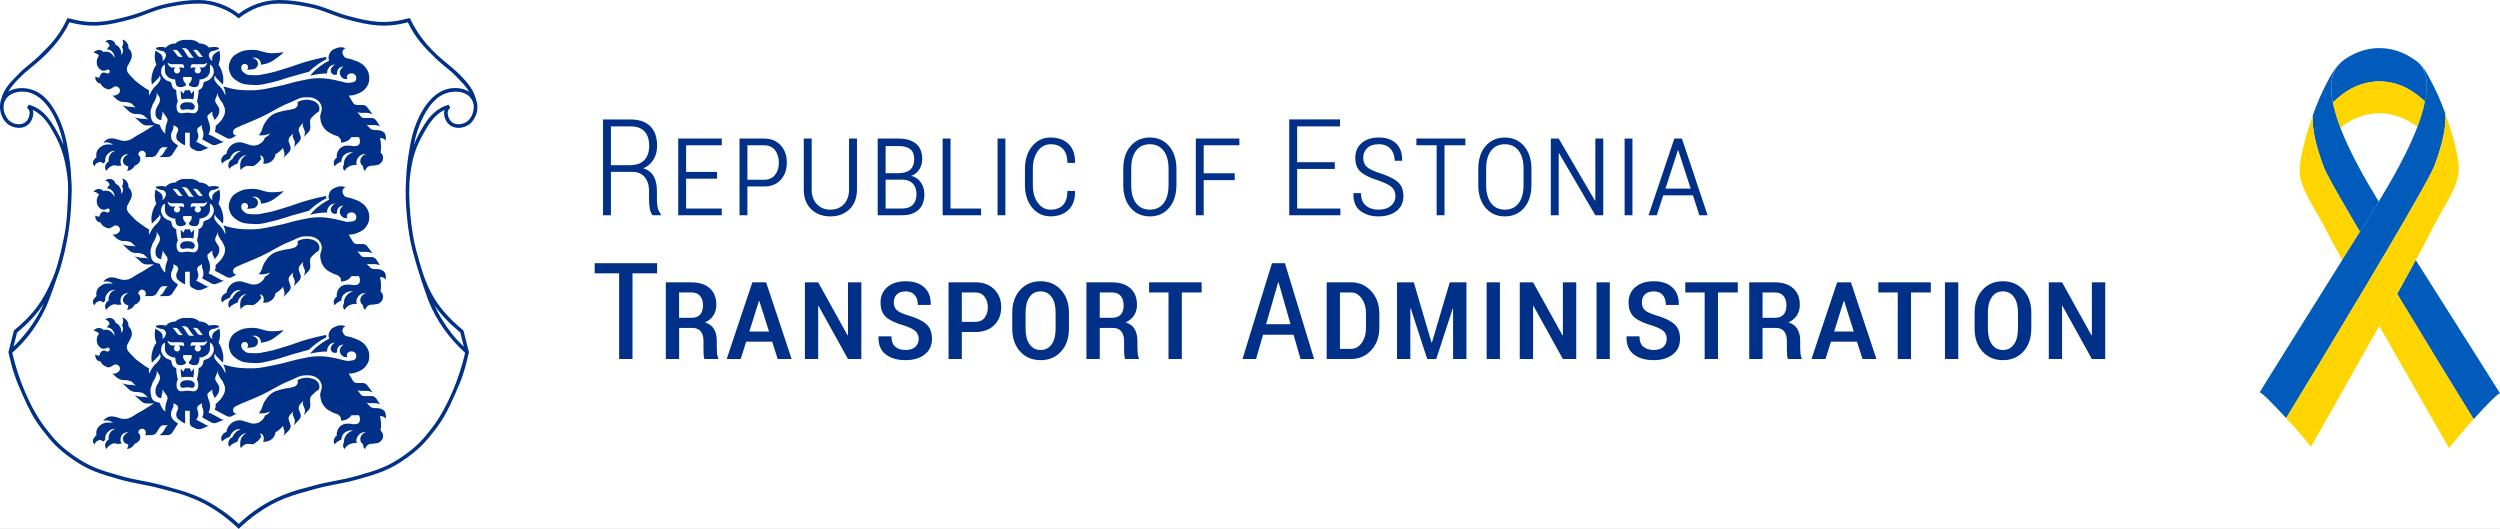<svg width="52" height="11" viewBox="0 0 52 11" fill="none" xmlns="http://www.w3.org/2000/svg">
<rect x="0" y="0" width="52" height="11" fill="#808080" stroke="none"/>
<g clip-path="url(#clip0_10_3100)">
<rect width="52" height="11" fill="white"/>
<path d="M48.531 1.547C48.475 1.71 48.479 1.912 48.523 2.135C48.587 2.071 48.655 2.012 48.727 1.958C48.931 1.802 49.177 1.71 49.434 1.694C49.694 1.683 49.951 1.755 50.169 1.898C50.267 1.961 50.359 2.034 50.442 2.116C50.488 1.885 50.492 1.677 50.434 1.509C50.407 1.447 50.373 1.387 50.332 1.333C50.319 1.318 50.306 1.305 50.293 1.293C50.25 1.26 50.207 1.231 50.165 1.204C50.139 1.189 50.113 1.175 50.085 1.157C49.887 1.046 49.663 0.992 49.436 1.001C49.414 1.001 49.393 1.004 49.371 1.006L49.344 1.01C49.324 1.012 49.304 1.015 49.285 1.018L49.261 1.023C49.241 1.027 49.22 1.032 49.199 1.037L49.18 1.042C49.158 1.048 49.136 1.055 49.114 1.062L49.1 1.067C49.077 1.075 49.054 1.084 49.029 1.093L49.02 1.097C48.997 1.108 48.972 1.119 48.947 1.13L48.943 1.133C48.917 1.146 48.892 1.159 48.867 1.173L48.855 1.181C48.832 1.194 48.81 1.207 48.788 1.222L48.77 1.235C48.707 1.28 48.651 1.334 48.605 1.397C48.574 1.443 48.549 1.494 48.531 1.547C48.546 1.53 48.546 1.532 48.531 1.547Z" fill="#005BBB"/>
<path d="M50.168 1.897C49.95 1.754 49.693 1.683 49.433 1.693C49.177 1.709 48.931 1.802 48.727 1.958C48.654 2.012 48.586 2.071 48.522 2.135C48.559 2.313 48.612 2.488 48.679 2.657C48.712 2.631 48.745 2.606 48.778 2.584C48.967 2.452 49.188 2.373 49.418 2.357C49.701 2.34 50.001 2.422 50.283 2.64C50.35 2.469 50.403 2.294 50.441 2.114C50.357 2.033 50.266 1.96 50.168 1.897Z" fill="#FFD500"/>
<path d="M51.451 8.719C51.698 8.446 51.951 8.183 52 8.18C52 8.18 51.319 7.098 50.247 5.409C50.134 5.617 50.002 5.856 49.859 6.113C50.46 7.107 51.09 8.133 51.451 8.719Z" fill="#005BBB"/>
<path d="M48.341 3.493C48.352 3.52 48.369 3.556 48.392 3.602L48.399 3.616C48.518 3.848 48.771 4.287 49.087 4.823C49.145 4.731 49.204 4.637 49.264 4.541C49.33 4.435 49.403 4.319 49.479 4.194C49.199 3.738 48.879 3.176 48.679 2.657C48.612 2.488 48.56 2.313 48.522 2.135C48.479 1.911 48.475 1.711 48.531 1.546C48.545 1.532 48.546 1.53 48.531 1.544C48.549 1.491 48.574 1.441 48.605 1.394C48.611 1.384 48.618 1.373 48.626 1.363L48.632 1.353C48.555 1.446 48.489 1.548 48.434 1.656C48.305 1.893 48.196 2.141 48.107 2.396C48.087 2.681 48.168 3.034 48.341 3.493Z" fill="#005BBB"/>
<path d="M51.451 8.719C51.09 8.133 50.46 7.107 49.861 6.113C49.742 6.327 49.616 6.553 49.489 6.781C50.184 8.008 50.943 9.325 50.943 9.325C50.956 9.286 51.2 8.997 51.451 8.719Z" fill="#FFD500"/>
<path d="M49.087 4.823C48.769 4.288 48.518 3.848 48.4 3.616L48.392 3.602C48.369 3.557 48.352 3.52 48.341 3.493C48.168 3.034 48.085 2.68 48.108 2.398C47.947 2.847 47.832 3.314 47.834 3.558C47.834 3.934 48.156 4.328 48.42 4.853C48.483 4.978 48.587 5.171 48.719 5.412C48.837 5.223 48.96 5.026 49.087 4.823Z" fill="#FFD500"/>
<path d="M50.574 3.582C50.577 3.575 50.581 3.568 50.584 3.561C50.606 3.517 50.623 3.481 50.634 3.455C50.805 2.996 50.885 2.643 50.861 2.358C50.771 2.103 50.66 1.856 50.53 1.62C50.476 1.505 50.402 1.4 50.313 1.309V1.309C50.319 1.316 50.325 1.322 50.33 1.329C50.371 1.384 50.406 1.443 50.433 1.506C50.491 1.673 50.486 1.881 50.441 2.112C50.403 2.291 50.35 2.467 50.283 2.638C50.081 3.164 49.757 3.733 49.478 4.192C49.402 4.317 49.329 4.434 49.263 4.539C49.203 4.633 49.144 4.727 49.087 4.822C48.959 5.025 48.837 5.22 48.718 5.409C48.215 6.211 47.8 6.875 47.504 7.35C47.309 7.665 47.136 7.943 47 8.161C47.049 8.164 47.303 8.425 47.552 8.697C48.292 7.48 50.176 4.37 50.574 3.582Z" fill="#005BBB"/>
<path d="M49.86 6.114C50.001 5.858 50.134 5.618 50.248 5.41C50.388 5.153 50.498 4.945 50.563 4.815C50.825 4.288 51.143 3.892 51.143 3.516C51.143 3.272 51.026 2.806 50.862 2.357C50.886 2.642 50.806 2.995 50.635 3.455C50.624 3.482 50.607 3.518 50.585 3.561C50.582 3.568 50.578 3.575 50.575 3.582C50.177 4.37 48.294 7.48 47.553 8.697C47.806 8.973 48.051 9.262 48.066 9.297C48.066 9.297 48.804 8.001 49.488 6.78C49.615 6.553 49.741 6.326 49.86 6.114Z" fill="#FFD500"/>
<path d="M43.789 5.872H43.511V6.973L43.503 6.976L42.891 5.872H42.615V7.467H42.891V6.365L42.899 6.362L43.511 7.467H43.789V5.872V5.872ZM41.974 6.834C41.974 6.974 41.946 7.083 41.891 7.161C41.836 7.24 41.76 7.28 41.663 7.28C41.564 7.28 41.486 7.24 41.431 7.161C41.376 7.083 41.348 6.974 41.348 6.834V6.501C41.348 6.365 41.376 6.257 41.431 6.179C41.485 6.1 41.562 6.061 41.66 6.061C41.758 6.061 41.835 6.1 41.89 6.179C41.946 6.257 41.974 6.365 41.974 6.501V6.834H41.974ZM42.251 6.503C42.251 6.309 42.196 6.152 42.086 6.031C41.977 5.911 41.835 5.85 41.66 5.85C41.485 5.85 41.343 5.911 41.235 6.031C41.126 6.152 41.072 6.309 41.072 6.503V6.836C41.072 7.032 41.126 7.191 41.235 7.31C41.344 7.431 41.487 7.491 41.663 7.491C41.838 7.491 41.979 7.43 42.088 7.31C42.196 7.191 42.251 7.032 42.251 6.836V6.503ZM40.732 5.872H40.455V7.467H40.732V5.872V5.872ZM40.161 5.872H39.069V6.083H39.473V7.467H39.749V6.083H40.161V5.872V5.872ZM38.349 6.261H38.358L38.559 6.896H38.15L38.349 6.261V6.261ZM38.74 7.467H39.03L38.499 5.872H38.213L37.679 7.467H37.97L38.084 7.107H38.625L38.74 7.467V7.467ZM36.661 6.083H36.917C36.997 6.083 37.057 6.107 37.098 6.156C37.138 6.204 37.158 6.269 37.158 6.351C37.158 6.434 37.138 6.498 37.098 6.543C37.059 6.588 36.998 6.61 36.917 6.61H36.661V6.083V6.083ZM36.94 6.821C37.013 6.821 37.069 6.844 37.109 6.891C37.148 6.937 37.167 7.003 37.167 7.087V7.23C37.167 7.278 37.169 7.325 37.171 7.37C37.173 7.416 37.179 7.448 37.188 7.467H37.474V7.444C37.462 7.425 37.454 7.395 37.45 7.354C37.446 7.313 37.444 7.272 37.444 7.232V7.085C37.444 6.99 37.425 6.909 37.386 6.844C37.348 6.778 37.286 6.733 37.2 6.706C37.277 6.67 37.335 6.622 37.375 6.56C37.416 6.498 37.436 6.424 37.436 6.339C37.436 6.192 37.39 6.078 37.298 5.996C37.207 5.914 37.079 5.873 36.917 5.873H36.384V7.467H36.661V6.821H36.94L36.94 6.821ZM36.146 5.872H35.054V6.083H35.457V7.467H35.734V6.083H36.146V5.872ZM34.598 7.216C34.552 7.258 34.483 7.28 34.392 7.28C34.307 7.28 34.237 7.257 34.183 7.213C34.129 7.169 34.101 7.096 34.101 6.996H33.836L33.832 7.004C33.827 7.167 33.877 7.289 33.981 7.37C34.085 7.45 34.222 7.491 34.392 7.491C34.56 7.491 34.695 7.451 34.795 7.372C34.895 7.294 34.945 7.185 34.945 7.048C34.945 6.914 34.905 6.812 34.826 6.741C34.746 6.671 34.623 6.611 34.456 6.563C34.332 6.525 34.25 6.487 34.21 6.448C34.171 6.41 34.151 6.357 34.151 6.289C34.151 6.223 34.171 6.168 34.212 6.126C34.252 6.083 34.315 6.061 34.398 6.061C34.482 6.061 34.544 6.087 34.587 6.138C34.629 6.189 34.65 6.257 34.65 6.342H34.916L34.919 6.334C34.922 6.182 34.878 6.064 34.785 5.978C34.693 5.893 34.564 5.85 34.398 5.85C34.238 5.85 34.11 5.891 34.016 5.972C33.921 6.053 33.874 6.16 33.874 6.292C33.874 6.428 33.914 6.53 33.992 6.598C34.072 6.667 34.198 6.725 34.371 6.773C34.484 6.811 34.562 6.85 34.605 6.89C34.647 6.931 34.668 6.983 34.668 7.049C34.668 7.117 34.645 7.173 34.598 7.215V7.216ZM33.484 5.872H33.208V7.467H33.484V5.872ZM32.786 5.872H32.508V6.973L32.5 6.976L31.888 5.872H31.611V7.467H31.888V6.365L31.896 6.362L32.508 7.467H32.786V5.872V5.872ZM31.198 5.872H30.922V7.467H31.198V5.872ZM29.407 5.872H29.058V7.467H29.335V6.415L29.343 6.413L29.686 7.467H29.874L30.216 6.42L30.224 6.421V7.467H30.502V5.872H30.155L29.784 7.126H29.776L29.407 5.872V5.872ZM28.101 6.083C28.191 6.083 28.265 6.125 28.324 6.209C28.384 6.294 28.413 6.399 28.413 6.524V6.813C28.413 6.941 28.384 7.047 28.324 7.131C28.265 7.214 28.191 7.256 28.101 7.256H27.871V6.083H28.101V6.083ZM28.101 7.467C28.269 7.467 28.409 7.406 28.521 7.285C28.634 7.162 28.69 7.006 28.69 6.814V6.527C28.69 6.335 28.634 6.178 28.521 6.056C28.409 5.933 28.269 5.872 28.101 5.872H27.595V7.467H28.101ZM26.586 5.872H26.594L26.843 6.743H26.335L26.586 5.872V5.872ZM27.051 7.467H27.333L26.726 5.474H26.457L25.844 7.467H26.126L26.271 6.963H26.906L27.051 7.467H27.051ZM24.994 5.872H23.901V6.083H24.305V7.467H24.582V6.083H24.994V5.872ZM22.875 6.083H23.131C23.211 6.083 23.271 6.107 23.311 6.156C23.351 6.204 23.372 6.269 23.372 6.351C23.372 6.434 23.352 6.498 23.312 6.543C23.272 6.588 23.212 6.61 23.131 6.61H22.875V6.083V6.083ZM23.154 6.821C23.227 6.821 23.283 6.844 23.322 6.891C23.361 6.937 23.381 7.003 23.381 7.087V7.23C23.381 7.278 23.382 7.325 23.384 7.37C23.387 7.416 23.393 7.448 23.402 7.467H23.688V7.444C23.676 7.425 23.668 7.395 23.664 7.354C23.66 7.313 23.658 7.272 23.658 7.232V7.085C23.658 6.99 23.638 6.909 23.6 6.844C23.562 6.778 23.5 6.733 23.414 6.706C23.49 6.67 23.549 6.622 23.589 6.56C23.629 6.498 23.649 6.424 23.649 6.339C23.649 6.192 23.603 6.078 23.512 5.996C23.42 5.914 23.293 5.873 23.131 5.873H22.598V7.467H22.875V6.821H23.154L23.154 6.821ZM21.957 6.834C21.957 6.974 21.93 7.083 21.875 7.161C21.819 7.24 21.744 7.28 21.647 7.28C21.547 7.28 21.47 7.24 21.415 7.161C21.359 7.083 21.332 6.974 21.332 6.834V6.501C21.332 6.365 21.359 6.257 21.414 6.179C21.468 6.1 21.545 6.061 21.644 6.061C21.741 6.061 21.818 6.1 21.874 6.179C21.93 6.257 21.957 6.365 21.957 6.501V6.834V6.834ZM22.234 6.503C22.234 6.309 22.179 6.152 22.07 6.031C21.96 5.911 21.818 5.85 21.644 5.85C21.468 5.85 21.327 5.911 21.218 6.031C21.109 6.152 21.055 6.309 21.055 6.503V6.836C21.055 7.032 21.11 7.191 21.219 7.31C21.328 7.431 21.47 7.491 21.646 7.491C21.821 7.491 21.962 7.43 22.071 7.31C22.18 7.191 22.234 7.032 22.234 6.836V6.503ZM20.006 6.083H20.29C20.372 6.083 20.436 6.114 20.48 6.174C20.525 6.235 20.547 6.308 20.547 6.394C20.547 6.478 20.525 6.549 20.48 6.608C20.436 6.666 20.372 6.695 20.29 6.695H20.006V6.083V6.083ZM20.29 6.906C20.453 6.906 20.583 6.858 20.68 6.762C20.777 6.667 20.825 6.543 20.825 6.39C20.825 6.239 20.777 6.115 20.68 6.018C20.583 5.921 20.453 5.872 20.29 5.872H19.73V7.467H20.006V6.906H20.29V6.906ZM19.039 7.216C18.992 7.258 18.923 7.28 18.832 7.28C18.747 7.28 18.677 7.257 18.623 7.213C18.569 7.169 18.542 7.096 18.542 6.996H18.276L18.272 7.004C18.268 7.167 18.317 7.289 18.421 7.37C18.525 7.45 18.662 7.491 18.832 7.491C19.001 7.491 19.135 7.451 19.235 7.372C19.335 7.294 19.385 7.185 19.385 7.048C19.385 6.914 19.346 6.812 19.266 6.741C19.187 6.671 19.063 6.611 18.896 6.563C18.772 6.525 18.69 6.487 18.651 6.448C18.611 6.41 18.591 6.357 18.591 6.289C18.591 6.223 18.611 6.168 18.652 6.126C18.693 6.083 18.755 6.061 18.839 6.061C18.922 6.061 18.985 6.087 19.027 6.138C19.07 6.189 19.091 6.257 19.091 6.342H19.356L19.359 6.334C19.363 6.182 19.318 6.064 19.226 5.978C19.133 5.893 19.004 5.85 18.839 5.85C18.678 5.85 18.551 5.891 18.456 5.972C18.362 6.053 18.315 6.16 18.315 6.292C18.315 6.428 18.354 6.53 18.433 6.598C18.512 6.667 18.638 6.725 18.811 6.773C18.925 6.811 19.002 6.85 19.045 6.89C19.087 6.931 19.109 6.983 19.109 7.049C19.109 7.117 19.085 7.173 19.039 7.215V7.216ZM17.916 5.872H17.638V6.973L17.63 6.976L17.018 5.872H16.742V7.467H17.018V6.365L17.026 6.362L17.638 7.467H17.916V5.872V5.872ZM15.786 6.261H15.794L15.996 6.896H15.586L15.786 6.261V6.261ZM16.176 7.467H16.466L15.935 5.872H15.649L15.115 7.467H15.407L15.52 7.107H16.061L16.176 7.467V7.467ZM14.125 6.083H14.381C14.462 6.083 14.522 6.107 14.562 6.156C14.602 6.204 14.622 6.269 14.622 6.351C14.622 6.434 14.602 6.498 14.563 6.543C14.523 6.588 14.463 6.61 14.381 6.61H14.125V6.083V6.083ZM14.405 6.821C14.478 6.821 14.534 6.844 14.573 6.891C14.612 6.937 14.632 7.003 14.632 7.087V7.23C14.632 7.278 14.633 7.325 14.635 7.37C14.638 7.416 14.643 7.448 14.652 7.467H14.939V7.444C14.927 7.425 14.919 7.395 14.915 7.354C14.911 7.313 14.909 7.272 14.909 7.232V7.085C14.909 6.99 14.889 6.909 14.851 6.844C14.813 6.778 14.751 6.733 14.665 6.706C14.742 6.67 14.8 6.622 14.84 6.56C14.88 6.498 14.9 6.424 14.9 6.339C14.9 6.192 14.854 6.078 14.763 5.996C14.671 5.914 14.544 5.873 14.382 5.873H13.849V7.467H14.126V6.821H14.405L14.405 6.821ZM13.668 5.474H12.369V5.685H12.878V7.467H13.156V5.685H13.668V5.474H13.668Z" fill="#003087"/>
<path d="M34.9 3.127H34.908L35.166 3.923H34.642L34.9 3.127V3.127ZM35.347 4.477H35.518L34.984 2.882H34.826L34.29 4.477H34.461L34.596 4.063H35.213L35.347 4.477ZM33.955 2.882H33.792V4.477H33.955V2.882ZM33.348 2.882H33.183V4.172L33.175 4.173L32.421 2.882H32.257V4.477H32.421V3.189L32.429 3.188L33.183 4.477H33.348V2.882V2.882ZM31.69 3.846C31.69 4.012 31.655 4.139 31.587 4.228C31.518 4.317 31.423 4.361 31.303 4.361C31.18 4.361 31.085 4.317 31.016 4.228C30.947 4.139 30.912 4.012 30.912 3.846V3.511C30.912 3.348 30.947 3.222 31.015 3.133C31.084 3.045 31.178 3 31.3 3C31.421 3 31.517 3.045 31.586 3.133C31.655 3.222 31.69 3.348 31.69 3.511V3.846V3.846ZM31.854 3.514C31.854 3.316 31.803 3.158 31.701 3.039C31.599 2.92 31.465 2.861 31.3 2.861C31.134 2.861 31.001 2.92 30.9 3.039C30.799 3.158 30.748 3.316 30.748 3.514V3.846C30.748 4.045 30.799 4.204 30.901 4.323C31.002 4.441 31.136 4.501 31.302 4.501C31.468 4.501 31.601 4.441 31.702 4.323C31.803 4.204 31.854 4.045 31.854 3.846V3.514H31.854ZM30.48 2.882H29.461V3.022H29.882V4.477H30.046V3.022H30.48V2.882V2.882ZM28.93 4.281C28.867 4.334 28.78 4.361 28.669 4.361C28.568 4.361 28.483 4.334 28.414 4.279C28.344 4.225 28.309 4.137 28.309 4.017H28.154L28.151 4.025C28.147 4.19 28.195 4.31 28.295 4.386C28.396 4.462 28.52 4.501 28.669 4.501C28.828 4.501 28.954 4.463 29.049 4.388C29.143 4.313 29.191 4.21 29.191 4.077C29.191 3.95 29.152 3.853 29.076 3.786C28.999 3.719 28.879 3.66 28.717 3.607C28.571 3.561 28.474 3.514 28.427 3.469C28.379 3.423 28.355 3.36 28.355 3.28C28.355 3.2 28.383 3.133 28.438 3.08C28.492 3.027 28.574 3 28.681 3C28.784 3 28.865 3.032 28.922 3.096C28.98 3.16 29.009 3.242 29.009 3.343H29.162L29.165 3.335C29.168 3.186 29.127 3.069 29.041 2.986C28.954 2.902 28.834 2.86 28.681 2.86C28.531 2.86 28.411 2.899 28.323 2.975C28.234 3.052 28.19 3.155 28.19 3.283C28.19 3.413 28.228 3.51 28.303 3.576C28.379 3.642 28.499 3.7 28.664 3.752C28.801 3.798 28.896 3.845 28.948 3.892C28.999 3.939 29.025 4.002 29.025 4.079C29.025 4.16 28.994 4.227 28.93 4.281L28.93 4.281ZM27.764 3.374H26.981V2.629H27.872V2.484H26.816V4.477H27.88V4.338H26.981V3.514H27.764V3.374V3.374ZM25.682 3.604H25.037V3.022H25.779V2.882H24.873V4.477H25.037V3.747H25.682V3.604V3.604ZM24.306 3.846C24.306 4.012 24.271 4.139 24.203 4.228C24.134 4.317 24.039 4.361 23.919 4.361C23.796 4.361 23.701 4.317 23.632 4.228C23.563 4.139 23.529 4.012 23.529 3.846V3.511C23.529 3.348 23.563 3.222 23.631 3.133C23.7 3.045 23.794 3 23.916 3C24.037 3 24.133 3.045 24.202 3.133C24.271 3.222 24.306 3.348 24.306 3.511V3.846V3.846ZM24.47 3.514C24.47 3.316 24.419 3.158 24.317 3.039C24.215 2.92 24.081 2.86 23.916 2.86C23.751 2.86 23.617 2.92 23.516 3.039C23.415 3.158 23.364 3.316 23.364 3.514V3.846C23.364 4.045 23.415 4.204 23.517 4.323C23.619 4.441 23.752 4.501 23.919 4.501C24.084 4.501 24.217 4.441 24.318 4.323C24.419 4.204 24.47 4.045 24.47 3.846V3.514H24.47ZM22.202 3.972C22.202 4.103 22.171 4.201 22.11 4.265C22.049 4.329 21.963 4.361 21.852 4.361C21.743 4.361 21.654 4.313 21.586 4.217C21.517 4.122 21.483 3.998 21.483 3.846V3.511C21.483 3.362 21.517 3.239 21.586 3.143C21.654 3.048 21.743 3 21.852 3C21.963 3 22.049 3.033 22.11 3.098C22.171 3.164 22.202 3.261 22.202 3.389H22.357L22.361 3.381C22.363 3.213 22.319 3.085 22.226 2.995C22.133 2.905 22.008 2.86 21.852 2.86C21.695 2.86 21.568 2.921 21.468 3.042C21.369 3.164 21.319 3.321 21.319 3.513V3.846C21.319 4.04 21.369 4.197 21.468 4.318C21.568 4.44 21.695 4.5 21.852 4.5C22.006 4.5 22.13 4.456 22.224 4.366C22.318 4.277 22.363 4.148 22.361 3.98L22.357 3.972H22.202V3.972ZM20.912 2.882H20.749V4.477H20.912V2.882ZM19.771 2.882H19.607V4.477H20.407V4.337H19.771V2.882ZM18.421 3.038H18.688C18.798 3.038 18.88 3.06 18.935 3.103C18.989 3.147 19.016 3.216 19.016 3.312C19.016 3.407 18.988 3.479 18.933 3.528C18.877 3.578 18.795 3.602 18.688 3.602H18.421V3.038V3.038ZM18.767 3.737H18.781C18.87 3.739 18.939 3.768 18.989 3.821C19.038 3.875 19.063 3.946 19.063 4.035C19.063 4.133 19.037 4.207 18.986 4.26C18.935 4.312 18.862 4.337 18.767 4.337H18.421V3.737H18.767L18.767 3.737ZM18.767 4.477C18.91 4.477 19.023 4.44 19.104 4.365C19.186 4.29 19.227 4.181 19.227 4.038C19.227 3.945 19.202 3.863 19.153 3.793C19.104 3.722 19.038 3.678 18.954 3.658C19.026 3.632 19.081 3.587 19.122 3.524C19.162 3.461 19.182 3.389 19.182 3.307C19.182 3.165 19.138 3.059 19.052 2.988C18.965 2.918 18.843 2.882 18.688 2.882H18.256V4.477H18.767V4.477ZM17.66 2.882V3.939C17.66 4.069 17.624 4.172 17.552 4.248C17.48 4.323 17.387 4.361 17.271 4.361C17.157 4.361 17.064 4.323 16.991 4.247C16.919 4.171 16.883 4.069 16.883 3.939V2.882H16.718V3.938C16.718 4.114 16.77 4.252 16.872 4.351C16.975 4.451 17.108 4.501 17.271 4.501C17.435 4.501 17.568 4.451 17.67 4.351C17.773 4.252 17.825 4.114 17.825 3.938V2.882H17.66V2.882ZM15.546 3.022H15.892C15.994 3.022 16.07 3.057 16.122 3.126C16.174 3.196 16.2 3.282 16.2 3.385C16.2 3.484 16.174 3.568 16.122 3.636C16.07 3.705 15.994 3.739 15.892 3.739H15.546V3.022V3.022ZM15.892 3.879C16.039 3.879 16.155 3.833 16.239 3.741C16.324 3.649 16.366 3.529 16.366 3.382C16.366 3.236 16.324 3.116 16.239 3.022C16.155 2.929 16.039 2.882 15.892 2.882H15.382V4.477H15.546V3.879H15.892ZM14.915 3.576H14.271V3.022H15.013V2.882H14.107V4.477H15.013V4.337H14.271V3.716H14.915V3.576V3.576ZM12.707 2.629H13.115C13.246 2.629 13.343 2.664 13.407 2.734C13.471 2.805 13.503 2.905 13.503 3.036C13.503 3.159 13.47 3.256 13.405 3.328C13.339 3.4 13.237 3.436 13.096 3.436H12.707V2.629H12.707ZM13.156 3.575C13.263 3.575 13.347 3.611 13.408 3.682C13.469 3.754 13.5 3.85 13.5 3.97V4.153C13.5 4.219 13.505 4.281 13.516 4.34C13.526 4.399 13.546 4.444 13.574 4.477H13.742V4.445C13.714 4.413 13.694 4.373 13.682 4.324C13.67 4.275 13.664 4.219 13.664 4.157V3.969C13.664 3.849 13.642 3.749 13.598 3.669C13.553 3.588 13.481 3.532 13.38 3.501C13.472 3.462 13.543 3.401 13.593 3.319C13.643 3.236 13.668 3.142 13.668 3.036C13.668 2.857 13.621 2.72 13.526 2.626C13.431 2.532 13.294 2.485 13.115 2.485H12.543V4.477H12.707V3.575H13.156L13.156 3.575Z" fill="#003087"/>
<path fill-rule="evenodd" clip-rule="evenodd" d="M4.964 0.335C4.835 0.233 4.75 0.185 4.596 0.127C4.422 0.061 4.3 0.037 4.129 0.037C3.921 0.037 3.749 0.061 3.511 0.108C3.185 0.173 3.015 0.283 2.699 0.368C2.382 0.453 2.193 0.508 1.864 0.49C1.691 0.481 1.593 0.465 1.426 0.419C1.35 0.578 1.299 0.665 1.195 0.806C1.068 0.978 0.975 1.057 0.822 1.205C0.67 1.353 0.557 1.407 0.414 1.564C0.282 1.707 0.191 1.784 0.114 1.962C0.071 2.062 0.036 2.122 0.039 2.231C0.041 2.31 0.047 2.358 0.086 2.427C0.133 2.511 0.183 2.554 0.272 2.59C0.35 2.62 0.407 2.635 0.485 2.606C0.571 2.574 0.618 2.519 0.643 2.429C0.657 2.377 0.663 2.341 0.643 2.29C0.629 2.256 0.615 2.238 0.586 2.215C0.661 2.234 0.703 2.252 0.77 2.292C0.854 2.344 0.892 2.389 0.958 2.462C1.05 2.564 1.085 2.635 1.152 2.755C1.329 3.072 1.388 3.282 1.435 3.641C1.464 3.869 1.454 4 1.444 4.229C1.429 4.614 1.399 4.833 1.31 5.208C1.252 5.451 1.222 5.591 1.124 5.821C0.917 6.302 0.723 6.561 0.322 6.897L0.213 7.326C0.292 7.678 0.357 7.875 0.506 8.203C0.638 8.496 0.716 8.665 0.911 8.92C1.105 9.174 1.233 9.309 1.492 9.496C1.838 9.745 2.084 9.818 2.494 9.934C2.826 10.029 3.034 10.041 3.374 10.133C3.634 10.203 3.786 10.234 4.034 10.335C4.272 10.433 4.4 10.508 4.609 10.657C4.756 10.76 4.835 10.825 4.964 10.949C5.094 10.825 5.172 10.76 5.319 10.657C5.529 10.508 5.656 10.433 5.894 10.335C6.142 10.234 6.294 10.203 6.555 10.133C6.894 10.041 7.102 10.029 7.434 9.934C7.845 9.818 8.09 9.745 8.436 9.496C8.695 9.309 8.823 9.174 9.017 8.92C9.212 8.665 9.291 8.496 9.422 8.203C9.571 7.875 9.636 7.678 9.715 7.326L9.607 6.897C9.205 6.561 9.012 6.302 8.804 5.821C8.706 5.592 8.802 5.802 8.618 5.208C8.549 4.985 8.499 4.614 8.484 4.229C8.474 4 8.464 3.869 8.493 3.641C8.54 3.282 8.599 3.072 8.776 2.755C8.843 2.635 8.878 2.564 8.97 2.462C9.036 2.389 9.074 2.344 9.158 2.292C9.225 2.252 9.267 2.234 9.342 2.215C9.313 2.238 9.3 2.256 9.286 2.29C9.265 2.341 9.272 2.377 9.286 2.429C9.31 2.519 9.357 2.574 9.444 2.606C9.522 2.635 9.578 2.62 9.656 2.59C9.746 2.554 9.795 2.511 9.842 2.427C9.881 2.358 9.888 2.31 9.889 2.231C9.892 2.122 9.857 2.062 9.814 1.962C9.737 1.784 9.646 1.707 9.514 1.564C9.371 1.407 9.259 1.353 9.106 1.205C8.954 1.057 8.86 0.978 8.734 0.806C8.63 0.665 8.578 0.578 8.503 0.419C8.335 0.465 8.237 0.481 8.064 0.49C7.735 0.508 7.547 0.453 7.229 0.368C6.913 0.283 6.743 0.173 6.417 0.108C6.18 0.061 6.007 0.037 5.8 0.037C5.628 0.037 5.506 0.061 5.333 0.127C5.178 0.185 5.094 0.233 4.964 0.335H4.964Z" fill="white"/>
<path d="M4.036 7.688C4.037 7.741 4.032 7.797 4.021 7.85C3.98 7.839 3.94 7.839 3.897 7.839C3.856 7.839 3.814 7.839 3.773 7.85C3.761 7.788 3.758 7.727 3.759 7.665L3.815 7.731C3.82 7.72 3.844 7.66 3.857 7.657L3.86 7.656C3.876 7.664 3.88 7.663 3.898 7.663C3.916 7.663 3.92 7.664 3.937 7.655C3.952 7.661 3.961 7.691 3.967 7.703C3.972 7.713 3.976 7.724 3.98 7.731L4.036 7.665V7.688L4.036 7.688Z" fill="#003087"/>
<path fill-rule="evenodd" clip-rule="evenodd" d="M5.904 6.867C5.807 6.885 5.751 6.89 5.653 6.89C5.486 6.89 5.397 6.81 5.231 6.82C5.136 6.826 5.079 6.825 4.994 6.865C4.898 6.91 4.834 6.95 4.79 7.047C4.751 7.137 4.748 7.207 4.783 7.299C4.816 7.388 4.878 7.435 4.948 7.478C5.053 7.543 5.126 7.54 5.248 7.55C5.421 7.563 5.515 7.527 5.681 7.49C5.824 7.457 5.9 7.423 6.04 7.382C6.191 7.338 6.277 7.314 6.428 7.274C6.489 7.215 6.526 7.183 6.595 7.133C6.667 7.082 6.71 7.055 6.789 7.016L6.783 6.967C6.634 6.996 6.551 7.016 6.405 7.056C6.224 7.106 6.126 7.152 5.946 7.206C5.785 7.253 5.696 7.288 5.531 7.317C5.438 7.334 5.385 7.353 5.291 7.347C5.209 7.343 5.146 7.356 5.084 7.302C5.052 7.275 5.029 7.257 5.021 7.217C5.016 7.189 5.014 7.168 5.03 7.145C5.044 7.124 5.062 7.114 5.087 7.113C5.12 7.112 5.146 7.129 5.156 7.16C5.165 7.187 5.158 7.212 5.136 7.231C5.17 7.234 5.191 7.234 5.225 7.228C5.265 7.222 5.294 7.224 5.324 7.197C5.352 7.172 5.365 7.148 5.366 7.11C5.366 7.067 5.347 7.036 5.311 7.012C5.288 6.996 5.271 6.991 5.242 6.99C5.284 6.976 5.315 6.978 5.354 6.998C5.374 7.009 5.386 7.017 5.4 7.036C5.422 7.065 5.429 7.091 5.424 7.128C5.497 7.121 5.539 7.111 5.607 7.083C5.675 7.054 5.708 7.025 5.768 6.981C5.824 6.94 5.854 6.915 5.904 6.867L5.904 6.867Z" fill="#003087"/>
<path fill-rule="evenodd" clip-rule="evenodd" d="M3.899 7.91C3.849 7.91 3.813 7.91 3.777 7.943C3.767 7.951 3.761 7.957 3.755 7.968C3.742 7.992 3.744 8.014 3.755 8.039C3.779 8.089 3.842 8.055 3.899 8.055C3.955 8.055 4.018 8.089 4.042 8.039C4.053 8.014 4.055 7.992 4.042 7.968C4.035 7.957 4.029 7.951 4.02 7.943C3.983 7.91 3.947 7.91 3.899 7.91H3.899Z" fill="#003087"/>
<path fill-rule="evenodd" clip-rule="evenodd" d="M6.52 8.191C6.491 8.222 6.466 8.237 6.453 8.277C6.445 8.305 6.449 8.351 6.449 8.351L6.455 8.408C6.457 8.432 6.456 8.447 6.449 8.471C6.443 8.492 6.44 8.505 6.425 8.522L6.316 8.637C6.33 8.613 6.335 8.597 6.339 8.571C6.343 8.544 6.346 8.527 6.336 8.502L6.3 8.411C6.294 8.396 6.299 8.386 6.301 8.37C6.303 8.357 6.304 8.353 6.309 8.337L6.249 8.402C6.234 8.418 6.226 8.429 6.219 8.45C6.211 8.473 6.208 8.489 6.216 8.512L6.254 8.624C6.26 8.643 6.257 8.655 6.252 8.675C6.245 8.703 6.234 8.716 6.215 8.737L6.107 8.852C6.12 8.829 6.125 8.813 6.129 8.786C6.133 8.759 6.136 8.742 6.126 8.716L6.091 8.631C6.085 8.616 6.089 8.606 6.092 8.59C6.093 8.577 6.095 8.572 6.1 8.557L6.039 8.62C6.024 8.636 6.016 8.648 6.009 8.668C6.001 8.691 5.999 8.708 6.006 8.731L6.044 8.842C6.05 8.861 6.047 8.874 6.042 8.893C6.035 8.921 6.025 8.935 6.005 8.956L5.897 9.071C5.907 9.052 5.911 9.041 5.915 9.021C5.919 8.995 5.919 8.979 5.912 8.955L5.886 8.86C5.864 8.886 5.85 8.901 5.825 8.924C5.791 8.954 5.77 8.969 5.73 8.992C5.726 9.028 5.719 9.05 5.699 9.081C5.675 9.12 5.652 9.138 5.613 9.16C5.563 9.186 5.526 9.193 5.471 9.187C5.485 9.16 5.489 9.141 5.486 9.11C5.484 9.083 5.481 9.064 5.462 9.043C5.447 9.026 5.433 9.018 5.409 9.015C5.413 9.027 5.416 9.034 5.42 9.047C5.426 9.062 5.429 9.071 5.435 9.086C5.41 9.124 5.393 9.143 5.36 9.173C5.327 9.203 5.307 9.218 5.268 9.239C5.24 9.238 5.222 9.237 5.193 9.236C5.171 9.235 5.158 9.23 5.136 9.233C5.109 9.237 5.096 9.244 5.073 9.259C5.043 9.278 5.027 9.293 5.008 9.324C4.997 9.286 4.994 9.264 4.995 9.225C4.998 9.158 5.009 9.113 5.053 9.064C5.079 9.034 5.099 9.019 5.136 9.004C5.073 9.012 5.034 9.033 4.992 9.081C4.962 9.116 4.95 9.142 4.941 9.187C4.907 9.196 4.888 9.204 4.858 9.222C4.819 9.244 4.798 9.26 4.769 9.293C4.748 9.257 4.744 9.228 4.754 9.187C4.761 9.159 4.77 9.142 4.791 9.121C4.805 9.108 4.814 9.103 4.832 9.095C4.847 9.061 4.858 9.043 4.883 9.015C4.923 8.97 4.954 8.948 5.01 8.926C4.969 8.921 4.944 8.925 4.906 8.94C4.869 8.956 4.852 8.973 4.826 9.004C4.802 9.032 4.791 9.051 4.78 9.087C4.745 9.097 4.725 9.105 4.694 9.124C4.662 9.143 4.645 9.156 4.619 9.183C4.604 9.157 4.6 9.139 4.602 9.11C4.604 9.077 4.617 9.057 4.638 9.032C4.66 9.006 4.679 8.995 4.711 8.983C4.719 8.928 4.732 8.896 4.766 8.852C4.799 8.809 4.825 8.787 4.875 8.765C4.913 8.748 4.938 8.743 4.979 8.742C5.042 8.739 5.075 8.764 5.136 8.779C5.19 8.791 5.219 8.812 5.274 8.811C5.335 8.81 5.374 8.799 5.423 8.762C5.47 8.728 5.492 8.698 5.511 8.644C5.534 8.635 5.547 8.628 5.567 8.613C5.59 8.595 5.602 8.582 5.618 8.558C5.578 8.577 5.553 8.585 5.509 8.593C5.461 8.601 5.431 8.601 5.382 8.595C5.393 8.582 5.399 8.575 5.409 8.561C5.461 8.488 5.455 8.427 5.503 8.351C5.545 8.286 5.568 8.248 5.627 8.199C5.713 8.128 5.784 8.119 5.891 8.09C5.961 8.071 6.004 8.078 6.073 8.055C6.108 8.043 6.135 8.045 6.161 8.018C6.18 7.999 6.19 7.985 6.193 7.958C6.196 7.939 6.194 7.927 6.187 7.909C6.232 7.883 6.26 7.873 6.311 7.864C6.373 7.853 6.411 7.854 6.472 7.87C6.509 7.879 6.532 7.884 6.564 7.906C6.596 7.928 6.614 7.945 6.63 7.98C6.649 8.025 6.649 8.06 6.63 8.104C6.583 8.132 6.558 8.152 6.521 8.191H6.52Z" fill="#003087"/>
<path fill-rule="evenodd" clip-rule="evenodd" d="M8.024 8.625C8.019 8.594 8.015 8.575 7.996 8.55C7.976 8.525 7.949 8.514 7.928 8.504C7.908 8.495 7.866 8.489 7.843 8.489H7.817C7.793 8.489 7.779 8.49 7.756 8.483C7.733 8.477 7.718 8.474 7.702 8.458L7.624 8.374C7.635 8.379 7.642 8.381 7.655 8.383C7.666 8.385 7.672 8.386 7.683 8.386H7.795C7.82 8.386 7.834 8.389 7.858 8.395C7.876 8.399 7.885 8.402 7.902 8.409L7.842 8.313C7.828 8.29 7.82 8.277 7.798 8.261C7.776 8.246 7.76 8.238 7.733 8.238H7.592C7.569 8.238 7.554 8.24 7.533 8.229C7.514 8.219 7.507 8.207 7.493 8.19L7.432 8.112C7.445 8.12 7.454 8.122 7.469 8.126C7.482 8.128 7.489 8.13 7.502 8.13H7.626C7.656 8.13 7.673 8.134 7.701 8.143C7.722 8.15 7.734 8.154 7.754 8.165L7.64 8.015C7.628 8 7.62 7.992 7.603 7.982C7.584 7.971 7.571 7.967 7.548 7.967H7.44C7.418 7.967 7.405 7.966 7.386 7.958C7.366 7.948 7.354 7.942 7.344 7.923L7.253 7.771C7.327 7.77 7.37 7.762 7.439 7.734C7.518 7.701 7.568 7.675 7.617 7.605C7.668 7.535 7.684 7.479 7.681 7.392C7.678 7.319 7.663 7.275 7.623 7.214C7.586 7.156 7.553 7.13 7.495 7.093C7.437 7.055 7.395 7.051 7.331 7.024C7.259 6.992 7.183 7.012 7.146 6.942C7.128 6.909 7.116 6.884 7.127 6.849C7.138 6.816 7.157 6.797 7.189 6.785C7.112 6.758 7.053 6.759 6.978 6.792C6.925 6.815 6.891 6.834 6.862 6.884C6.831 6.938 6.826 6.984 6.845 7.044C6.771 7.082 6.731 7.107 6.664 7.156C6.572 7.225 6.524 7.27 6.45 7.357C6.521 7.34 6.562 7.332 6.635 7.323C6.701 7.314 6.738 7.312 6.805 7.311C6.802 7.273 6.807 7.25 6.825 7.216C6.857 7.156 6.906 7.126 6.975 7.125C6.945 7.136 6.929 7.149 6.91 7.175C6.885 7.21 6.868 7.243 6.885 7.283C6.899 7.317 6.925 7.338 6.963 7.34C6.983 7.341 6.997 7.337 7.014 7.326C7.009 7.303 7.009 7.288 7.015 7.265C7.031 7.204 7.084 7.166 7.147 7.171C7.127 7.18 7.118 7.188 7.103 7.205C7.06 7.255 7.055 7.321 7.095 7.374C7.128 7.419 7.172 7.436 7.227 7.426C7.218 7.412 7.215 7.402 7.215 7.386C7.215 7.337 7.264 7.308 7.313 7.308C7.365 7.309 7.409 7.347 7.411 7.399C7.416 7.504 7.326 7.496 7.253 7.506C7.205 7.513 7.178 7.496 7.131 7.487C7.063 7.473 7.026 7.459 6.957 7.446C6.806 7.418 6.719 7.404 6.566 7.412C6.446 7.418 6.38 7.438 6.262 7.461C6.071 7.497 5.969 7.54 5.779 7.579C5.567 7.62 5.447 7.659 5.231 7.661C4.999 7.664 4.865 7.646 4.644 7.582C4.668 7.624 4.677 7.652 4.685 7.699C4.689 7.726 4.688 7.741 4.688 7.768C4.666 7.714 4.649 7.684 4.616 7.636C4.573 7.571 4.524 7.551 4.484 7.483C4.475 7.467 4.466 7.459 4.461 7.44C4.456 7.421 4.454 7.409 4.459 7.389C4.462 7.374 4.466 7.364 4.476 7.351C4.476 7.366 4.478 7.374 4.484 7.387C4.489 7.395 4.492 7.4 4.499 7.406L4.637 7.544C4.652 7.449 4.649 7.39 4.623 7.297C4.603 7.228 4.586 7.189 4.545 7.13C4.568 7.068 4.575 7.03 4.576 6.963C4.578 6.913 4.575 6.884 4.563 6.834C4.533 6.852 4.516 6.863 4.487 6.884C4.468 6.899 4.454 6.904 4.44 6.923C4.423 6.945 4.417 6.961 4.413 6.989C4.41 7.014 4.411 7.03 4.419 7.053C4.391 7.036 4.376 7.02 4.361 6.99C4.347 6.962 4.338 6.941 4.347 6.91C4.353 6.887 4.363 6.876 4.381 6.861C4.41 6.836 4.437 6.845 4.473 6.834C4.506 6.823 4.524 6.816 4.556 6.802C4.555 6.796 4.553 6.792 4.551 6.786C4.548 6.781 4.546 6.777 4.542 6.772C4.494 6.76 4.465 6.758 4.415 6.762C4.388 6.764 4.373 6.767 4.347 6.774C4.311 6.734 4.283 6.715 4.232 6.699C4.2 6.689 4.181 6.687 4.149 6.688C4.107 6.652 4.078 6.636 4.025 6.621C3.977 6.608 3.947 6.614 3.898 6.614C3.848 6.614 3.819 6.608 3.771 6.621C3.719 6.636 3.689 6.652 3.648 6.688C3.615 6.687 3.596 6.689 3.564 6.699C3.513 6.715 3.484 6.734 3.449 6.774C3.423 6.767 3.407 6.764 3.381 6.762C3.331 6.758 3.302 6.76 3.254 6.772C3.251 6.777 3.249 6.78 3.246 6.785C3.243 6.792 3.242 6.795 3.24 6.802C3.272 6.816 3.29 6.823 3.323 6.834C3.358 6.845 3.386 6.836 3.415 6.861C3.433 6.876 3.443 6.888 3.449 6.911C3.458 6.941 3.448 6.962 3.434 6.991C3.42 7.02 3.406 7.036 3.377 7.053C3.385 7.03 3.386 7.014 3.383 6.989C3.379 6.961 3.373 6.945 3.356 6.923C3.341 6.904 3.327 6.899 3.308 6.884C3.28 6.863 3.263 6.852 3.233 6.833C3.222 6.883 3.219 6.912 3.219 6.963C3.221 7.03 3.228 7.068 3.252 7.13C3.21 7.189 3.192 7.228 3.172 7.297C3.146 7.39 3.143 7.449 3.159 7.544L3.297 7.406C3.304 7.4 3.307 7.395 3.311 7.387C3.318 7.374 3.32 7.366 3.32 7.352C3.33 7.364 3.334 7.374 3.337 7.389C3.341 7.409 3.34 7.421 3.335 7.441C3.329 7.459 3.321 7.467 3.311 7.484C3.272 7.552 3.223 7.571 3.179 7.636C3.146 7.684 3.13 7.714 3.107 7.768C3.099 7.75 3.096 7.737 3.096 7.717C3.096 7.697 3.098 7.685 3.105 7.668C3.032 7.626 2.991 7.599 2.924 7.547C2.859 7.498 2.818 7.473 2.766 7.412C2.703 7.34 2.629 7.297 2.639 7.202C2.645 7.153 2.674 7.133 2.692 7.087C2.715 7.031 2.746 7 2.743 6.938C2.74 6.872 2.719 6.83 2.671 6.785C2.675 6.747 2.669 6.723 2.65 6.688C2.625 6.641 2.594 6.617 2.541 6.605C2.559 6.634 2.564 6.656 2.561 6.691C2.56 6.722 2.553 6.74 2.536 6.766C2.554 6.79 2.56 6.81 2.559 6.84C2.557 6.876 2.546 6.899 2.518 6.924C2.527 6.875 2.521 6.843 2.498 6.8C2.474 6.756 2.45 6.733 2.404 6.714C2.39 6.653 2.34 6.613 2.277 6.613C2.24 6.614 2.215 6.624 2.188 6.651C2.222 6.655 2.244 6.668 2.262 6.696C2.273 6.712 2.278 6.724 2.28 6.742C2.267 6.751 2.261 6.757 2.251 6.769C2.239 6.783 2.234 6.793 2.228 6.811C2.277 6.814 2.309 6.829 2.34 6.866C2.373 6.904 2.384 6.94 2.378 6.989C2.368 6.96 2.359 6.943 2.338 6.92C2.286 6.864 2.225 6.846 2.151 6.863C2.121 6.832 2.09 6.82 2.047 6.823C2.002 6.826 1.972 6.843 1.947 6.881C1.976 6.882 1.994 6.887 2.018 6.904C2.038 6.915 2.047 6.925 2.06 6.943C2.047 6.957 2.041 6.966 2.033 6.984C2.015 7.021 2.01 7.046 2.013 7.087C2.016 7.132 2.024 7.162 2.053 7.196C2.084 7.233 2.114 7.256 2.162 7.254C2.178 7.253 2.187 7.25 2.203 7.245C2.22 7.24 2.228 7.227 2.246 7.229C2.288 7.234 2.303 7.291 2.246 7.311C2.23 7.317 2.221 7.306 2.205 7.303C2.186 7.298 2.176 7.289 2.156 7.292C2.13 7.294 2.114 7.306 2.098 7.326C2.08 7.347 2.074 7.364 2.073 7.392C2.054 7.398 2.041 7.398 2.021 7.392C2.007 7.387 1.998 7.382 1.987 7.372C1.977 7.409 1.982 7.438 2.005 7.47C2.027 7.501 2.052 7.515 2.09 7.518C2.115 7.569 2.143 7.597 2.194 7.621C2.219 7.633 2.235 7.642 2.262 7.641C2.297 7.64 2.312 7.621 2.343 7.606C2.364 7.597 2.372 7.583 2.395 7.581C2.419 7.578 2.435 7.582 2.455 7.595C2.484 7.614 2.496 7.638 2.495 7.672C2.494 7.716 2.462 7.739 2.422 7.759C2.392 7.772 2.37 7.775 2.338 7.768L2.409 7.835C2.434 7.857 2.449 7.87 2.479 7.884C2.511 7.898 2.532 7.905 2.566 7.905L2.58 7.905C2.614 7.905 2.633 7.905 2.666 7.914C2.701 7.922 2.725 7.925 2.75 7.95L2.824 8.022C2.806 8.016 2.794 8.013 2.774 8.01C2.758 8.007 2.749 8.005 2.733 8.005H2.715C2.677 8.005 2.656 8.002 2.619 7.994C2.591 7.987 2.575 7.983 2.548 7.973L2.665 8.084C2.689 8.107 2.704 8.119 2.734 8.133C2.767 8.147 2.786 8.154 2.821 8.154L2.835 8.154C2.869 8.154 2.889 8.154 2.922 8.162C2.956 8.171 2.98 8.175 3.006 8.199L3.081 8.271C3.063 8.264 3.052 8.262 3.032 8.259C3.015 8.256 3.006 8.255 2.99 8.255H2.967C2.929 8.255 2.908 8.25 2.871 8.243C2.843 8.236 2.827 8.232 2.8 8.222L2.935 8.343C2.952 8.358 2.962 8.367 2.983 8.377C3.005 8.386 3.019 8.392 3.043 8.392H3.204C3.068 8.467 3.032 8.506 2.912 8.567C2.782 8.633 2.714 8.723 2.567 8.714C2.511 8.71 2.482 8.691 2.427 8.679C2.391 8.671 2.371 8.662 2.335 8.661C2.287 8.661 2.255 8.665 2.215 8.691C2.183 8.71 2.167 8.725 2.148 8.757C2.185 8.743 2.21 8.741 2.249 8.748C2.292 8.755 2.317 8.768 2.35 8.797C2.317 8.79 2.299 8.787 2.266 8.788C2.201 8.79 2.159 8.795 2.105 8.831C2.053 8.867 2.022 8.899 2.007 8.961C1.999 8.996 1.999 9.018 2.007 9.052C1.991 9.064 1.983 9.073 1.97 9.089C1.949 9.116 1.934 9.132 1.933 9.165C1.932 9.198 1.942 9.221 1.967 9.243C1.979 9.207 1.997 9.186 2.03 9.168C2.053 9.155 2.068 9.151 2.094 9.15C2.103 9.157 2.108 9.161 2.119 9.168C2.133 9.175 2.141 9.178 2.157 9.182L2.189 9.144C2.183 9.084 2.196 9.042 2.235 8.995C2.281 8.939 2.332 8.916 2.404 8.92C2.337 8.939 2.297 8.974 2.272 9.038C2.256 9.077 2.254 9.103 2.261 9.144C2.231 9.16 2.215 9.176 2.201 9.206C2.178 9.253 2.181 9.297 2.212 9.339C2.231 9.306 2.247 9.289 2.278 9.265C2.313 9.239 2.337 9.227 2.38 9.219C2.403 9.226 2.416 9.228 2.439 9.231C2.473 9.234 2.493 9.233 2.527 9.227C2.513 9.202 2.509 9.185 2.507 9.156C2.504 9.085 2.534 9.026 2.599 9.001C2.627 8.99 2.645 8.988 2.674 8.992C2.644 9 2.627 9.01 2.605 9.032C2.572 9.066 2.551 9.098 2.559 9.144C2.565 9.18 2.58 9.203 2.611 9.222C2.631 9.234 2.645 9.239 2.668 9.24C2.668 9.258 2.667 9.268 2.662 9.286C2.658 9.307 2.653 9.319 2.642 9.339C2.688 9.334 2.716 9.322 2.751 9.293C2.776 9.271 2.789 9.257 2.803 9.228C2.827 9.222 2.841 9.215 2.861 9.199C2.901 9.166 2.925 9.129 2.917 9.077C2.912 9.044 2.902 9.025 2.878 9.004C2.873 8.959 2.91 8.918 2.956 8.917C3.004 8.917 3.04 8.966 3.033 9.013C3.031 9.029 3.027 9.038 3.017 9.052L3.157 9.05C3.178 9.049 3.191 9.046 3.211 9.036C3.233 9.025 3.245 9.016 3.257 8.995L3.314 8.903C3.324 8.885 3.331 8.876 3.348 8.865C3.363 8.853 3.373 8.845 3.393 8.846L3.493 8.846C3.482 8.853 3.476 8.858 3.466 8.868C3.458 8.876 3.453 8.881 3.447 8.892L3.402 8.968C3.388 8.992 3.376 9.002 3.356 9.021C3.342 9.034 3.333 9.041 3.317 9.053L3.483 9.05C3.506 9.05 3.518 9.047 3.538 9.037C3.559 9.026 3.572 9.016 3.585 8.995L3.703 8.811C3.677 8.788 3.594 8.748 3.569 8.679C3.558 8.65 3.555 8.631 3.556 8.6C3.557 8.574 3.562 8.559 3.571 8.534C3.579 8.509 3.592 8.499 3.599 8.475C3.605 8.456 3.609 8.445 3.609 8.425C3.609 8.41 3.609 8.4 3.605 8.385L3.666 8.419C3.68 8.427 3.688 8.433 3.696 8.448C3.704 8.463 3.706 8.474 3.705 8.491C3.704 8.509 3.697 8.517 3.692 8.534C3.682 8.561 3.67 8.574 3.667 8.604C3.664 8.632 3.665 8.651 3.677 8.678C3.692 8.712 3.715 8.722 3.744 8.746C3.781 8.776 3.806 8.79 3.85 8.808V8.544L3.947 8.544V8.788C3.947 8.81 3.949 8.824 3.961 8.843C3.97 8.859 3.978 8.869 3.995 8.877L4.073 8.915C4.101 8.928 4.12 8.928 4.151 8.926C4.175 8.925 4.189 8.921 4.211 8.912L4.351 8.851C4.333 8.853 4.323 8.852 4.305 8.848C4.286 8.843 4.277 8.834 4.26 8.824L4.078 8.728C4.1 8.71 4.11 8.691 4.118 8.662C4.126 8.638 4.126 8.623 4.125 8.598C4.122 8.573 4.115 8.561 4.11 8.537C4.106 8.522 4.102 8.514 4.102 8.5C4.101 8.485 4.102 8.476 4.107 8.462C4.112 8.451 4.115 8.443 4.125 8.436L4.203 8.385C4.201 8.398 4.2 8.405 4.2 8.42C4.2 8.437 4.202 8.446 4.205 8.463C4.21 8.483 4.217 8.493 4.223 8.514C4.228 8.536 4.231 8.549 4.231 8.572C4.232 8.615 4.225 8.642 4.205 8.681L4.392 8.784C4.411 8.794 4.423 8.801 4.444 8.802C4.465 8.804 4.477 8.804 4.496 8.796L4.668 8.728C4.65 8.731 4.639 8.73 4.622 8.726C4.602 8.721 4.594 8.712 4.576 8.702L4.398 8.605C4.387 8.598 4.38 8.597 4.369 8.593C4.357 8.589 4.35 8.585 4.337 8.582C4.346 8.568 4.347 8.561 4.352 8.547C4.359 8.527 4.363 8.515 4.366 8.495C4.375 8.448 4.369 8.419 4.36 8.372C4.352 8.323 4.329 8.3 4.321 8.251C4.316 8.238 4.315 8.229 4.316 8.215C4.316 8.2 4.313 8.188 4.324 8.179L4.418 8.101C4.416 8.115 4.415 8.123 4.416 8.138C4.416 8.149 4.416 8.156 4.418 8.167C4.422 8.189 4.432 8.2 4.441 8.222C4.45 8.244 4.455 8.257 4.464 8.28C4.479 8.265 4.487 8.256 4.501 8.238C4.525 8.209 4.538 8.192 4.55 8.156C4.56 8.126 4.563 8.108 4.562 8.077C4.559 8.045 4.557 8.025 4.539 7.998L4.493 7.93C4.482 7.913 4.478 7.9 4.476 7.88C4.474 7.853 4.482 7.838 4.493 7.812L4.539 7.705C4.533 7.725 4.531 7.738 4.534 7.758C4.536 7.772 4.538 7.782 4.545 7.794L4.582 7.864L4.629 7.927L4.676 8.035C4.683 8.074 4.683 8.098 4.676 8.137C4.666 8.185 4.65 8.21 4.625 8.253C4.584 8.323 4.509 8.381 4.484 8.407C4.484 8.407 4.486 8.427 4.486 8.44C4.485 8.472 4.479 8.49 4.466 8.521L4.707 8.649C4.726 8.66 4.738 8.665 4.759 8.668C4.779 8.669 4.793 8.671 4.812 8.661L4.929 8.598C4.912 8.604 4.899 8.603 4.883 8.595C4.865 8.586 4.859 8.573 4.852 8.555C4.835 8.51 4.869 8.465 4.909 8.446C5.07 8.368 5.238 8.31 5.443 8.214C5.674 8.106 5.789 8.012 6.027 7.918C6.155 7.868 6.223 7.807 6.361 7.807C6.447 7.807 6.504 7.805 6.577 7.851C6.612 7.874 6.632 7.888 6.655 7.923C6.676 7.954 6.682 7.974 6.69 8.01C6.71 8.095 6.652 8.145 6.661 8.231C6.672 8.328 6.69 8.389 6.753 8.464C6.806 8.526 6.854 8.543 6.925 8.582C6.973 8.607 7.014 8.6 7.052 8.64C7.07 8.657 7.082 8.669 7.089 8.694C7.095 8.714 7.095 8.728 7.089 8.749C7.129 8.749 7.153 8.746 7.19 8.731C7.246 8.709 7.277 8.686 7.31 8.637L7.465 8.636C7.48 8.662 7.485 8.68 7.486 8.71C7.486 8.744 7.486 8.769 7.463 8.795C7.439 8.82 7.413 8.818 7.379 8.823C7.331 8.831 7.303 8.81 7.255 8.811C7.201 8.814 7.166 8.811 7.118 8.838C7.064 8.868 7.038 8.9 7.017 8.958C7.004 8.996 7.001 9.021 7.006 9.061C6.984 9.076 6.973 9.087 6.96 9.11C6.935 9.155 6.935 9.197 6.96 9.242C6.984 9.214 7 9.199 7.032 9.179C7.057 9.162 7.072 9.155 7.1 9.145C7.104 9.062 7.145 9.003 7.221 8.97C7.266 8.95 7.298 8.947 7.345 8.958C7.289 8.97 7.257 8.988 7.218 9.03C7.169 9.083 7.151 9.133 7.155 9.205C7.139 9.227 7.134 9.244 7.136 9.271C7.138 9.3 7.146 9.317 7.167 9.338C7.206 9.273 7.249 9.241 7.322 9.222C7.359 9.213 7.382 9.212 7.42 9.216C7.403 9.155 7.414 9.106 7.454 9.056C7.496 9.003 7.546 8.983 7.613 8.989C7.573 9.001 7.55 9.016 7.525 9.05C7.503 9.081 7.491 9.106 7.494 9.145C7.498 9.188 7.515 9.216 7.552 9.239C7.55 9.261 7.552 9.275 7.56 9.294C7.569 9.315 7.578 9.327 7.595 9.341C7.602 9.311 7.611 9.293 7.632 9.271C7.647 9.255 7.658 9.248 7.678 9.239C7.71 9.226 7.733 9.235 7.767 9.228C7.825 9.217 7.867 9.224 7.911 9.185C7.943 9.156 7.96 9.132 7.966 9.089C7.974 9.034 7.958 8.992 7.916 8.955C7.925 8.898 7.927 8.866 7.925 8.808C7.923 8.749 7.918 8.715 7.904 8.657H7.922C7.94 8.657 7.944 8.659 7.969 8.665C7.986 8.669 8.007 8.688 8.019 8.712C8.028 8.679 8.029 8.659 8.024 8.626L8.024 8.625ZM4.31 7.084C4.308 7.109 4.3 7.129 4.281 7.151C4.26 7.174 4.243 7.187 4.216 7.187H4.147C4.165 7.205 4.179 7.218 4.179 7.246C4.179 7.282 4.15 7.311 4.114 7.311C4.078 7.311 4.049 7.282 4.049 7.246C4.049 7.228 4.057 7.211 4.069 7.199L4.081 7.187H4.007C3.99 7.187 3.98 7.196 3.967 7.209V7.191C3.967 7.179 3.966 7.17 3.967 7.161C3.968 7.141 3.986 7.119 4.007 7.119H4.225C4.255 7.119 4.288 7.106 4.31 7.084H4.31ZM4.075 6.82C4.086 6.82 4.093 6.823 4.103 6.829C4.114 6.835 4.119 6.839 4.127 6.849L4.197 6.94C4.202 6.947 4.203 6.953 4.209 6.958C4.216 6.965 4.222 6.968 4.232 6.97H4.174C4.157 6.97 4.147 6.966 4.131 6.958C4.117 6.949 4.11 6.94 4.1 6.926L4.043 6.851C4.038 6.844 4.035 6.841 4.029 6.834C4.021 6.827 4.017 6.825 4.008 6.82H4.075L4.075 6.82ZM3.844 6.785C3.861 6.785 3.871 6.791 3.885 6.8C3.898 6.808 3.904 6.814 3.913 6.826L3.997 6.947C4.002 6.954 4.005 6.957 4.011 6.963C4.021 6.973 4.028 6.978 4.04 6.984H3.964C3.946 6.984 3.934 6.98 3.92 6.97C3.909 6.961 3.906 6.953 3.899 6.941L3.829 6.835C3.823 6.824 3.819 6.818 3.809 6.808C3.796 6.797 3.787 6.791 3.771 6.785H3.844L3.844 6.785ZM3.654 6.82C3.665 6.82 3.672 6.823 3.682 6.829C3.693 6.835 3.698 6.839 3.705 6.849L3.776 6.94C3.781 6.947 3.782 6.953 3.788 6.958C3.795 6.965 3.801 6.968 3.811 6.97H3.754C3.736 6.97 3.725 6.966 3.711 6.958C3.695 6.949 3.689 6.94 3.679 6.926L3.622 6.851C3.617 6.844 3.614 6.841 3.607 6.834C3.6 6.827 3.595 6.825 3.587 6.82H3.654L3.654 6.82ZM3.572 7.119H3.789C3.803 7.119 3.81 7.125 3.82 7.137C3.834 7.153 3.829 7.172 3.829 7.191L3.827 7.207C3.816 7.196 3.807 7.187 3.789 7.187H3.715C3.734 7.205 3.747 7.218 3.747 7.246C3.747 7.282 3.718 7.311 3.682 7.311C3.647 7.311 3.618 7.282 3.618 7.246C3.618 7.228 3.624 7.211 3.637 7.199L3.65 7.187H3.581C3.553 7.187 3.537 7.174 3.516 7.151C3.497 7.129 3.488 7.109 3.487 7.084C3.508 7.106 3.542 7.119 3.572 7.119H3.572ZM3.481 8.309L3.455 8.384C3.448 8.405 3.447 8.42 3.443 8.441C3.436 8.489 3.435 8.516 3.438 8.564C3.424 8.552 3.416 8.545 3.404 8.531C3.391 8.516 3.386 8.507 3.375 8.492C3.351 8.455 3.341 8.432 3.327 8.392L3.323 8.379C3.281 8.366 3.215 8.361 3.179 8.316C3.146 8.274 3.143 8.24 3.135 8.188C3.128 8.144 3.128 8.118 3.135 8.074L3.176 7.954L3.217 7.884L3.25 7.808C3.256 7.792 3.257 7.782 3.259 7.766C3.261 7.744 3.26 7.73 3.254 7.709L3.311 7.795C3.325 7.817 3.326 7.834 3.326 7.858C3.326 7.885 3.324 7.902 3.311 7.926L3.254 8.034C3.238 8.064 3.237 8.086 3.235 8.121C3.234 8.155 3.23 8.177 3.245 8.208C3.268 8.255 3.303 8.279 3.356 8.283C3.356 8.261 3.357 8.248 3.361 8.226C3.366 8.202 3.374 8.189 3.378 8.165C3.38 8.154 3.38 8.148 3.381 8.137C3.381 8.122 3.38 8.113 3.378 8.099L3.472 8.234C3.482 8.248 3.483 8.259 3.484 8.275C3.486 8.288 3.486 8.297 3.482 8.309L3.481 8.309ZM4.418 7.369C4.4 7.401 4.384 7.418 4.355 7.441C4.323 7.465 4.299 7.468 4.263 7.484C4.255 7.487 4.249 7.487 4.243 7.493C4.235 7.5 4.235 7.508 4.231 7.518C4.226 7.535 4.228 7.545 4.222 7.562C4.216 7.583 4.211 7.596 4.197 7.613C4.177 7.636 4.16 7.647 4.131 7.654C4.13 7.696 4.128 7.721 4.123 7.763C4.117 7.814 4.11 7.842 4.097 7.892C4.105 7.907 4.109 7.917 4.114 7.934C4.123 7.962 4.126 7.978 4.124 8.007C4.123 8.047 4.12 8.074 4.096 8.105C4.048 8.167 3.976 8.126 3.899 8.126C3.821 8.126 3.748 8.167 3.7 8.105C3.676 8.074 3.674 8.047 3.672 8.007C3.671 7.978 3.674 7.962 3.682 7.934C3.687 7.917 3.691 7.907 3.7 7.892C3.686 7.842 3.68 7.814 3.674 7.763C3.668 7.721 3.667 7.696 3.666 7.654C3.636 7.647 3.619 7.636 3.6 7.613C3.585 7.596 3.581 7.582 3.574 7.562C3.568 7.545 3.571 7.535 3.565 7.518C3.561 7.508 3.562 7.5 3.554 7.493C3.548 7.487 3.542 7.487 3.534 7.484C3.497 7.468 3.473 7.465 3.442 7.441C3.412 7.418 3.396 7.401 3.379 7.369C3.358 7.332 3.347 7.307 3.35 7.265C3.352 7.242 3.353 7.236 3.359 7.213C3.362 7.201 3.37 7.187 3.375 7.176C3.382 7.164 3.388 7.158 3.398 7.148C3.409 7.137 3.416 7.132 3.43 7.125V7.244C3.43 7.288 3.438 7.316 3.464 7.351C3.488 7.384 3.51 7.397 3.548 7.415C3.584 7.432 3.608 7.437 3.648 7.438C3.645 7.466 3.647 7.483 3.654 7.51C3.662 7.537 3.664 7.557 3.685 7.575C3.707 7.594 3.726 7.595 3.754 7.596C3.781 7.597 3.797 7.594 3.822 7.583C3.841 7.573 3.863 7.571 3.867 7.55C3.868 7.541 3.867 7.536 3.863 7.527C3.858 7.509 3.843 7.505 3.833 7.489C3.824 7.475 3.819 7.467 3.814 7.451C3.809 7.436 3.806 7.427 3.808 7.413C3.809 7.401 3.807 7.385 3.819 7.385L3.978 7.385C3.989 7.385 3.987 7.401 3.989 7.413C3.992 7.427 3.987 7.436 3.982 7.451C3.978 7.467 3.973 7.475 3.964 7.489C3.954 7.505 3.939 7.509 3.933 7.527C3.931 7.535 3.929 7.541 3.93 7.55C3.934 7.571 3.956 7.573 3.975 7.582C3.999 7.594 4.015 7.597 4.042 7.596C4.071 7.595 4.09 7.594 4.112 7.575C4.133 7.557 4.136 7.537 4.143 7.51C4.151 7.483 4.151 7.465 4.149 7.438C4.189 7.437 4.213 7.432 4.249 7.415C4.287 7.397 4.309 7.384 4.333 7.351C4.359 7.316 4.367 7.288 4.367 7.244V7.125C4.38 7.132 4.388 7.137 4.399 7.148C4.409 7.158 4.416 7.164 4.422 7.176C4.427 7.187 4.435 7.201 4.438 7.213C4.445 7.236 4.445 7.242 4.447 7.265C4.45 7.307 4.439 7.332 4.418 7.369H4.418Z" fill="#003087"/>
<path d="M4.036 4.796C4.037 4.85 4.032 4.905 4.021 4.959C3.98 4.947 3.94 4.948 3.897 4.947C3.856 4.947 3.814 4.949 3.773 4.958C3.761 4.896 3.758 4.835 3.759 4.773L3.815 4.839C3.82 4.829 3.844 4.769 3.857 4.765L3.86 4.764C3.876 4.773 3.88 4.772 3.898 4.772C3.916 4.772 3.92 4.772 3.937 4.764C3.952 4.77 3.961 4.799 3.967 4.812C3.972 4.822 3.976 4.832 3.98 4.84L4.036 4.773V4.796L4.036 4.796Z" fill="#003087"/>
<path fill-rule="evenodd" clip-rule="evenodd" d="M5.904 3.976C5.807 3.994 5.751 3.999 5.653 3.999C5.486 3.998 5.397 3.919 5.231 3.929C5.136 3.935 5.079 3.934 4.994 3.974C4.898 4.02 4.834 4.059 4.79 4.156C4.751 4.246 4.748 4.316 4.783 4.408C4.816 4.496 4.878 4.544 4.948 4.587C5.053 4.651 5.126 4.649 5.248 4.658C5.421 4.672 5.515 4.636 5.681 4.598C5.824 4.566 5.9 4.532 6.04 4.491C6.191 4.447 6.277 4.423 6.428 4.383C6.489 4.323 6.526 4.292 6.595 4.242C6.667 4.19 6.71 4.164 6.789 4.125L6.783 4.076C6.634 4.105 6.551 4.125 6.405 4.165C6.224 4.215 6.126 4.26 5.946 4.314C5.785 4.361 5.696 4.397 5.531 4.426C5.438 4.443 5.385 4.462 5.291 4.457C5.209 4.452 5.146 4.465 5.084 4.411C5.052 4.384 5.029 4.366 5.021 4.326C5.016 4.298 5.014 4.277 5.03 4.254C5.044 4.233 5.062 4.223 5.087 4.222C5.12 4.221 5.146 4.238 5.156 4.268C5.165 4.296 5.158 4.321 5.136 4.34C5.17 4.343 5.191 4.343 5.225 4.337C5.265 4.331 5.294 4.333 5.324 4.305C5.352 4.281 5.365 4.257 5.366 4.219C5.366 4.175 5.347 4.146 5.311 4.121C5.288 4.105 5.271 4.099 5.242 4.099C5.284 4.085 5.315 4.087 5.354 4.107C5.374 4.118 5.386 4.126 5.4 4.145C5.422 4.174 5.429 4.2 5.424 4.236C5.497 4.23 5.539 4.22 5.607 4.192C5.675 4.162 5.708 4.134 5.768 4.09C5.824 4.049 5.854 4.024 5.904 3.976L5.904 3.976Z" fill="#003087"/>
<path fill-rule="evenodd" clip-rule="evenodd" d="M3.899 5.019C3.849 5.019 3.813 5.019 3.777 5.052C3.767 5.061 3.761 5.066 3.755 5.078C3.742 5.101 3.744 5.123 3.755 5.148C3.779 5.198 3.842 5.164 3.899 5.164C3.955 5.164 4.018 5.198 4.042 5.148C4.053 5.123 4.055 5.101 4.042 5.078C4.035 5.066 4.029 5.061 4.02 5.052C3.983 5.019 3.947 5.019 3.899 5.019H3.899Z" fill="#003087"/>
<path fill-rule="evenodd" clip-rule="evenodd" d="M6.52 5.299C6.491 5.33 6.466 5.345 6.453 5.386C6.445 5.414 6.449 5.46 6.449 5.46L6.455 5.517C6.457 5.541 6.456 5.556 6.449 5.579C6.443 5.6 6.44 5.614 6.425 5.63L6.316 5.745C6.33 5.721 6.335 5.706 6.339 5.679C6.343 5.652 6.346 5.635 6.336 5.609L6.3 5.52C6.294 5.505 6.299 5.494 6.301 5.478C6.303 5.465 6.304 5.461 6.309 5.445L6.249 5.51C6.234 5.527 6.226 5.537 6.219 5.558C6.211 5.582 6.208 5.598 6.216 5.621L6.254 5.732C6.26 5.751 6.257 5.764 6.252 5.784C6.245 5.811 6.234 5.825 6.215 5.846L6.107 5.96C6.12 5.937 6.125 5.922 6.129 5.895C6.133 5.868 6.136 5.85 6.126 5.825L6.091 5.739C6.085 5.724 6.089 5.714 6.092 5.698C6.093 5.685 6.095 5.681 6.1 5.665L6.039 5.728C6.024 5.744 6.016 5.755 6.009 5.776C6.001 5.8 5.999 5.816 6.006 5.839L6.044 5.95C6.05 5.969 6.047 5.982 6.042 6.001C6.035 6.029 6.025 6.044 6.005 6.064L5.897 6.179C5.907 6.161 5.911 6.149 5.915 6.129C5.919 6.103 5.919 6.088 5.912 6.062L5.886 5.967C5.864 5.994 5.85 6.009 5.825 6.032C5.791 6.062 5.77 6.077 5.73 6.1C5.726 6.136 5.719 6.158 5.699 6.189C5.675 6.228 5.652 6.245 5.613 6.267C5.563 6.294 5.526 6.301 5.471 6.295C5.485 6.268 5.489 6.249 5.486 6.218C5.484 6.19 5.481 6.172 5.462 6.152C5.447 6.134 5.433 6.126 5.409 6.122C5.413 6.135 5.416 6.142 5.42 6.155C5.426 6.17 5.429 6.179 5.435 6.195C5.41 6.232 5.393 6.252 5.36 6.282C5.327 6.312 5.307 6.326 5.268 6.347C5.24 6.346 5.222 6.345 5.193 6.344C5.171 6.343 5.158 6.338 5.136 6.342C5.109 6.345 5.096 6.353 5.073 6.367C5.043 6.386 5.027 6.401 5.008 6.432C4.997 6.395 4.994 6.372 4.995 6.333C4.998 6.266 5.009 6.222 5.053 6.172C5.079 6.142 5.099 6.127 5.136 6.111C5.073 6.119 5.034 6.141 4.992 6.189C4.962 6.224 4.95 6.25 4.941 6.296C4.907 6.305 4.888 6.312 4.858 6.33C4.819 6.352 4.798 6.368 4.769 6.402C4.748 6.365 4.744 6.336 4.754 6.296C4.761 6.267 4.77 6.25 4.791 6.229C4.805 6.216 4.814 6.21 4.832 6.203C4.847 6.17 4.858 6.152 4.883 6.123C4.923 6.077 4.954 6.056 5.01 6.034C4.969 6.029 4.944 6.032 4.906 6.048C4.869 6.064 4.852 6.081 4.826 6.111C4.802 6.14 4.791 6.16 4.78 6.195C4.745 6.205 4.725 6.213 4.694 6.232C4.662 6.251 4.645 6.264 4.619 6.29C4.604 6.265 4.6 6.247 4.602 6.218C4.604 6.184 4.617 6.166 4.638 6.14C4.66 6.114 4.679 6.102 4.711 6.091C4.719 6.037 4.732 6.004 4.766 5.96C4.799 5.917 4.825 5.895 4.875 5.873C4.913 5.857 4.938 5.852 4.979 5.851C5.042 5.848 5.075 5.873 5.136 5.887C5.19 5.899 5.219 5.921 5.274 5.919C5.335 5.917 5.374 5.907 5.423 5.87C5.47 5.837 5.492 5.807 5.511 5.753C5.534 5.744 5.547 5.736 5.567 5.722C5.59 5.704 5.602 5.691 5.618 5.667C5.578 5.686 5.553 5.694 5.509 5.701C5.461 5.71 5.431 5.71 5.382 5.704C5.393 5.691 5.399 5.683 5.409 5.669C5.461 5.597 5.455 5.536 5.503 5.46C5.545 5.396 5.568 5.357 5.627 5.308C5.713 5.237 5.784 5.228 5.891 5.199C5.961 5.18 6.004 5.188 6.073 5.165C6.108 5.152 6.135 5.154 6.161 5.127C6.18 5.108 6.19 5.094 6.193 5.068C6.196 5.048 6.194 5.036 6.187 5.017C6.232 4.992 6.26 4.982 6.311 4.973C6.373 4.962 6.411 4.963 6.472 4.979C6.509 4.988 6.532 4.993 6.564 5.015C6.596 5.037 6.614 5.053 6.63 5.089C6.649 5.133 6.649 5.169 6.63 5.213C6.583 5.241 6.558 5.261 6.521 5.3L6.52 5.299Z" fill="#003087"/>
<path fill-rule="evenodd" clip-rule="evenodd" d="M8.024 5.733C8.019 5.702 8.015 5.683 7.996 5.658C7.976 5.633 7.949 5.622 7.928 5.613C7.908 5.603 7.866 5.597 7.843 5.597H7.817C7.793 5.597 7.779 5.599 7.756 5.592C7.733 5.586 7.718 5.583 7.702 5.566L7.624 5.483C7.635 5.488 7.642 5.489 7.655 5.491C7.666 5.493 7.672 5.494 7.683 5.494H7.795C7.82 5.494 7.834 5.497 7.858 5.503C7.876 5.507 7.885 5.51 7.902 5.517L7.842 5.421C7.828 5.399 7.82 5.385 7.798 5.37C7.776 5.355 7.76 5.347 7.733 5.347H7.592C7.569 5.347 7.554 5.348 7.533 5.338C7.514 5.328 7.507 5.315 7.493 5.299L7.432 5.221C7.445 5.229 7.454 5.231 7.469 5.234C7.482 5.237 7.489 5.239 7.502 5.239H7.626C7.656 5.239 7.673 5.243 7.701 5.252C7.722 5.258 7.734 5.263 7.754 5.274L7.64 5.124C7.628 5.109 7.62 5.1 7.603 5.091C7.584 5.08 7.571 5.076 7.548 5.076L7.44 5.076C7.418 5.076 7.405 5.075 7.386 5.067C7.366 5.057 7.354 5.05 7.344 5.032L7.253 4.88C7.327 4.879 7.37 4.871 7.439 4.842C7.518 4.809 7.568 4.784 7.617 4.714C7.668 4.643 7.684 4.587 7.681 4.501C7.678 4.428 7.663 4.384 7.623 4.322C7.586 4.264 7.553 4.239 7.495 4.202C7.437 4.164 7.395 4.16 7.331 4.132C7.259 4.101 7.183 4.12 7.146 4.051C7.128 4.018 7.116 3.993 7.127 3.957C7.138 3.924 7.157 3.905 7.189 3.894C7.112 3.866 7.053 3.868 6.978 3.901C6.925 3.923 6.891 3.942 6.862 3.992C6.831 4.046 6.826 4.093 6.845 4.153C6.771 4.19 6.731 4.215 6.664 4.265C6.572 4.333 6.524 4.378 6.45 4.466C6.521 4.448 6.562 4.441 6.635 4.431C6.701 4.423 6.738 4.421 6.805 4.42C6.802 4.382 6.807 4.358 6.825 4.325C6.857 4.265 6.906 4.235 6.975 4.233C6.945 4.245 6.929 4.258 6.91 4.284C6.885 4.319 6.868 4.352 6.885 4.391C6.899 4.426 6.925 4.447 6.963 4.448C6.983 4.45 6.997 4.446 7.014 4.434C7.009 4.411 7.009 4.397 7.015 4.374C7.031 4.313 7.084 4.274 7.147 4.279C7.127 4.289 7.118 4.297 7.103 4.314C7.06 4.364 7.055 4.43 7.095 4.483C7.128 4.528 7.172 4.545 7.227 4.535C7.218 4.521 7.215 4.511 7.215 4.494C7.215 4.446 7.264 4.417 7.313 4.417C7.365 4.418 7.409 4.455 7.411 4.508C7.416 4.612 7.326 4.605 7.253 4.614C7.205 4.621 7.178 4.604 7.131 4.595C7.063 4.582 7.026 4.567 6.957 4.555C6.806 4.527 6.719 4.513 6.566 4.521C6.446 4.527 6.38 4.547 6.262 4.569C6.071 4.606 5.969 4.649 5.779 4.687C5.567 4.729 5.447 4.768 5.231 4.77C4.999 4.773 4.865 4.755 4.644 4.69C4.668 4.733 4.677 4.759 4.685 4.808C4.689 4.835 4.688 4.85 4.688 4.877C4.666 4.822 4.649 4.793 4.616 4.745C4.573 4.679 4.524 4.66 4.484 4.592C4.475 4.576 4.466 4.567 4.461 4.549C4.456 4.53 4.454 4.518 4.459 4.498C4.462 4.482 4.466 4.473 4.476 4.46C4.476 4.475 4.478 4.483 4.484 4.495C4.489 4.504 4.492 4.508 4.499 4.515L4.637 4.653C4.652 4.558 4.649 4.498 4.623 4.405C4.603 4.337 4.586 4.298 4.545 4.239C4.568 4.177 4.575 4.138 4.576 4.072C4.578 4.022 4.575 3.993 4.563 3.943C4.533 3.961 4.516 3.972 4.487 3.993C4.468 4.007 4.454 4.013 4.44 4.031C4.423 4.053 4.417 4.07 4.413 4.097C4.41 4.123 4.411 4.138 4.419 4.162C4.391 4.145 4.376 4.129 4.361 4.099C4.347 4.07 4.338 4.05 4.347 4.019C4.353 3.996 4.363 3.984 4.381 3.969C4.41 3.945 4.437 3.954 4.473 3.942C4.506 3.931 4.524 3.924 4.556 3.911C4.555 3.904 4.553 3.901 4.551 3.895C4.548 3.889 4.546 3.886 4.542 3.881C4.494 3.869 4.465 3.866 4.415 3.871C4.388 3.873 4.373 3.876 4.347 3.883C4.311 3.843 4.283 3.824 4.232 3.808C4.2 3.798 4.181 3.796 4.149 3.797C4.107 3.76 4.078 3.744 4.025 3.73C3.977 3.717 3.947 3.722 3.898 3.722C3.848 3.722 3.819 3.717 3.771 3.73C3.719 3.744 3.689 3.76 3.648 3.797C3.615 3.796 3.596 3.798 3.564 3.808C3.513 3.824 3.484 3.843 3.449 3.883C3.423 3.876 3.407 3.873 3.381 3.871C3.331 3.866 3.302 3.869 3.254 3.881C3.251 3.886 3.249 3.889 3.246 3.894C3.243 3.9 3.242 3.904 3.24 3.911C3.272 3.924 3.29 3.931 3.323 3.942C3.358 3.954 3.386 3.945 3.415 3.969C3.433 3.984 3.443 3.996 3.449 4.019C3.458 4.05 3.448 4.07 3.434 4.099C3.42 4.129 3.406 4.145 3.377 4.162C3.385 4.138 3.386 4.123 3.383 4.097C3.379 4.07 3.373 4.053 3.356 4.031C3.341 4.013 3.327 4.007 3.308 3.993C3.28 3.972 3.263 3.961 3.233 3.942C3.222 3.991 3.219 4.021 3.219 4.072C3.221 4.138 3.228 4.177 3.252 4.239C3.21 4.298 3.192 4.337 3.172 4.405C3.146 4.498 3.143 4.558 3.159 4.653L3.297 4.514C3.304 4.508 3.307 4.504 3.311 4.495C3.318 4.483 3.32 4.475 3.32 4.46C3.33 4.473 3.334 4.482 3.337 4.498C3.341 4.517 3.34 4.53 3.335 4.549C3.329 4.567 3.321 4.576 3.311 4.592C3.272 4.66 3.223 4.679 3.179 4.745C3.146 4.793 3.13 4.823 3.107 4.877C3.099 4.858 3.096 4.845 3.096 4.825C3.096 4.806 3.098 4.794 3.105 4.776C3.032 4.733 2.991 4.707 2.924 4.656C2.859 4.607 2.818 4.582 2.766 4.521C2.703 4.448 2.629 4.405 2.639 4.311C2.645 4.262 2.674 4.242 2.692 4.196C2.715 4.139 2.746 4.108 2.743 4.046C2.74 3.981 2.719 3.938 2.671 3.894C2.675 3.855 2.669 3.831 2.65 3.797C2.625 3.75 2.594 3.725 2.541 3.713C2.559 3.743 2.564 3.765 2.561 3.799C2.56 3.83 2.553 3.848 2.536 3.874C2.554 3.898 2.56 3.918 2.559 3.949C2.557 3.985 2.546 4.009 2.518 4.032C2.527 3.984 2.521 3.952 2.498 3.909C2.474 3.864 2.45 3.842 2.404 3.822C2.39 3.761 2.34 3.721 2.277 3.722C2.24 3.722 2.215 3.732 2.188 3.759C2.222 3.763 2.244 3.777 2.262 3.805C2.273 3.821 2.278 3.832 2.28 3.851C2.267 3.859 2.261 3.865 2.251 3.877C2.239 3.892 2.234 3.902 2.228 3.92C2.277 3.922 2.309 3.938 2.34 3.975C2.373 4.013 2.384 4.048 2.378 4.098C2.368 4.068 2.359 4.052 2.338 4.029C2.286 3.973 2.225 3.954 2.151 3.973C2.121 3.941 2.09 3.929 2.047 3.931C2.002 3.934 1.972 3.952 1.947 3.989C1.976 3.991 1.994 3.996 2.018 4.012C2.038 4.024 2.047 4.033 2.06 4.052C2.047 4.066 2.041 4.075 2.033 4.092C2.015 4.129 2.01 4.155 2.013 4.196C2.016 4.241 2.024 4.27 2.053 4.305C2.084 4.341 2.114 4.365 2.162 4.362C2.178 4.362 2.187 4.358 2.203 4.354C2.22 4.349 2.228 4.336 2.246 4.337C2.288 4.342 2.303 4.4 2.246 4.42C2.23 4.425 2.221 4.415 2.205 4.412C2.186 4.407 2.176 4.398 2.156 4.4C2.13 4.402 2.114 4.414 2.098 4.435C2.08 4.455 2.074 4.473 2.073 4.501C2.054 4.506 2.041 4.506 2.021 4.501C2.007 4.496 1.998 4.491 1.987 4.48C1.977 4.518 1.982 4.546 2.005 4.578C2.027 4.61 2.052 4.624 2.09 4.627C2.115 4.678 2.143 4.705 2.194 4.729C2.219 4.742 2.235 4.75 2.262 4.749C2.297 4.749 2.312 4.729 2.343 4.715C2.364 4.706 2.372 4.692 2.395 4.69C2.419 4.686 2.435 4.69 2.455 4.703C2.484 4.723 2.496 4.747 2.495 4.781C2.494 4.825 2.462 4.848 2.422 4.867C2.392 4.881 2.37 4.883 2.338 4.877L2.409 4.944C2.434 4.966 2.449 4.978 2.479 4.992C2.511 5.006 2.532 5.014 2.566 5.014L2.58 5.013C2.614 5.013 2.633 5.013 2.666 5.021C2.701 5.03 2.725 5.033 2.75 5.059L2.824 5.131C2.806 5.124 2.794 5.122 2.774 5.118C2.758 5.115 2.749 5.114 2.733 5.114H2.715C2.677 5.114 2.656 5.11 2.619 5.102C2.591 5.096 2.575 5.091 2.548 5.081L2.665 5.192C2.689 5.215 2.704 5.227 2.734 5.241C2.767 5.255 2.786 5.262 2.821 5.262H2.835C2.869 5.262 2.889 5.262 2.922 5.27C2.956 5.279 2.98 5.282 3.006 5.307L3.081 5.38C3.063 5.372 3.052 5.37 3.032 5.367C3.015 5.364 3.006 5.363 2.99 5.363H2.967C2.929 5.363 2.908 5.359 2.871 5.35C2.843 5.344 2.827 5.34 2.8 5.33L2.935 5.451C2.952 5.467 2.962 5.475 2.983 5.485C3.005 5.495 3.019 5.5 3.043 5.5H3.204C3.068 5.575 3.032 5.614 2.912 5.675C2.782 5.741 2.714 5.831 2.567 5.821C2.511 5.818 2.482 5.799 2.427 5.787C2.391 5.779 2.371 5.77 2.335 5.769C2.287 5.769 2.255 5.773 2.215 5.799C2.183 5.817 2.167 5.833 2.148 5.864C2.185 5.852 2.21 5.849 2.249 5.856C2.292 5.863 2.317 5.875 2.35 5.904C2.317 5.898 2.299 5.895 2.266 5.896C2.201 5.897 2.159 5.902 2.105 5.939C2.053 5.974 2.022 6.006 2.007 6.068C1.999 6.103 1.999 6.125 2.007 6.16C1.991 6.172 1.983 6.181 1.97 6.197C1.949 6.222 1.934 6.239 1.933 6.272C1.932 6.305 1.942 6.328 1.967 6.35C1.979 6.314 1.997 6.294 2.03 6.275C2.053 6.262 2.068 6.258 2.094 6.258C2.103 6.265 2.108 6.269 2.119 6.275C2.133 6.282 2.141 6.285 2.157 6.289L2.189 6.252C2.183 6.191 2.196 6.15 2.235 6.102C2.281 6.047 2.332 6.024 2.404 6.028C2.337 6.046 2.297 6.082 2.272 6.145C2.256 6.185 2.254 6.211 2.261 6.252C2.231 6.267 2.215 6.284 2.201 6.314C2.178 6.361 2.181 6.404 2.212 6.447C2.231 6.413 2.247 6.396 2.278 6.373C2.313 6.346 2.337 6.335 2.38 6.327C2.403 6.333 2.416 6.336 2.439 6.338C2.473 6.342 2.493 6.341 2.527 6.335C2.513 6.31 2.509 6.293 2.507 6.263C2.504 6.193 2.534 6.134 2.599 6.108C2.627 6.098 2.645 6.095 2.674 6.1C2.644 6.108 2.627 6.118 2.605 6.14C2.572 6.173 2.551 6.205 2.559 6.252C2.565 6.287 2.58 6.31 2.611 6.33C2.631 6.342 2.645 6.347 2.668 6.348C2.668 6.366 2.667 6.376 2.662 6.394C2.658 6.415 2.653 6.426 2.642 6.446C2.688 6.441 2.716 6.43 2.751 6.4C2.776 6.38 2.789 6.364 2.803 6.336C2.827 6.33 2.841 6.322 2.861 6.307C2.901 6.273 2.925 6.236 2.917 6.185C2.912 6.152 2.902 6.133 2.878 6.111C2.873 6.066 2.91 6.026 2.956 6.025C3.004 6.025 3.04 6.073 3.033 6.121C3.031 6.137 3.027 6.146 3.017 6.159L3.157 6.158C3.178 6.157 3.191 6.154 3.211 6.144C3.233 6.133 3.245 6.124 3.257 6.103L3.314 6.01C3.324 5.993 3.331 5.984 3.348 5.972C3.363 5.961 3.373 5.953 3.393 5.953L3.493 5.955C3.482 5.961 3.476 5.966 3.466 5.975C3.458 5.983 3.453 5.989 3.447 5.999L3.402 6.075C3.388 6.099 3.376 6.11 3.356 6.129C3.342 6.142 3.333 6.149 3.317 6.16L3.483 6.158C3.506 6.157 3.518 6.154 3.538 6.145C3.559 6.133 3.572 6.124 3.585 6.103L3.703 5.919C3.677 5.897 3.594 5.856 3.569 5.787C3.558 5.758 3.555 5.739 3.556 5.708C3.557 5.682 3.562 5.667 3.571 5.642C3.579 5.617 3.592 5.607 3.599 5.583C3.605 5.564 3.609 5.553 3.609 5.533C3.609 5.518 3.609 5.508 3.605 5.493L3.666 5.526C3.68 5.534 3.688 5.542 3.696 5.556C3.704 5.571 3.706 5.582 3.705 5.599C3.704 5.617 3.697 5.625 3.692 5.642C3.682 5.669 3.67 5.683 3.667 5.711C3.664 5.74 3.665 5.758 3.677 5.785C3.692 5.82 3.715 5.83 3.744 5.853C3.781 5.883 3.806 5.897 3.85 5.916V5.652H3.947V5.896C3.947 5.917 3.949 5.931 3.961 5.95C3.97 5.966 3.978 5.976 3.995 5.985L4.073 6.022C4.101 6.035 4.12 6.035 4.151 6.033C4.175 6.031 4.189 6.029 4.211 6.019L4.351 5.959C4.333 5.961 4.323 5.96 4.305 5.956C4.286 5.95 4.277 5.941 4.26 5.932L4.078 5.835C4.1 5.818 4.11 5.798 4.118 5.77C4.126 5.746 4.126 5.731 4.125 5.705C4.122 5.681 4.115 5.669 4.11 5.645C4.106 5.631 4.102 5.623 4.102 5.607C4.101 5.593 4.102 5.584 4.107 5.571C4.112 5.559 4.115 5.552 4.125 5.545L4.203 5.493C4.201 5.506 4.2 5.514 4.2 5.528C4.2 5.545 4.202 5.554 4.205 5.571C4.21 5.592 4.217 5.602 4.223 5.622C4.228 5.644 4.231 5.657 4.231 5.68C4.232 5.724 4.225 5.75 4.205 5.789L4.392 5.892C4.411 5.902 4.423 5.907 4.444 5.91C4.465 5.912 4.477 5.91 4.496 5.904L4.668 5.836C4.65 5.838 4.639 5.838 4.622 5.833C4.602 5.828 4.594 5.819 4.576 5.81L4.398 5.712C4.387 5.707 4.38 5.705 4.369 5.701C4.357 5.696 4.35 5.694 4.337 5.689C4.346 5.677 4.347 5.669 4.352 5.655C4.359 5.635 4.363 5.624 4.366 5.603C4.375 5.555 4.369 5.527 4.36 5.48C4.352 5.431 4.329 5.409 4.321 5.36C4.316 5.346 4.315 5.338 4.316 5.323C4.316 5.309 4.313 5.296 4.324 5.288L4.418 5.209C4.416 5.223 4.415 5.232 4.416 5.246C4.416 5.258 4.416 5.264 4.418 5.275C4.422 5.298 4.432 5.309 4.441 5.33C4.45 5.352 4.455 5.365 4.464 5.388C4.479 5.373 4.487 5.364 4.501 5.347C4.525 5.317 4.538 5.299 4.55 5.264C4.56 5.234 4.563 5.216 4.562 5.185C4.559 5.153 4.557 5.133 4.539 5.107L4.493 5.037C4.482 5.02 4.478 5.008 4.476 4.988C4.474 4.961 4.482 4.945 4.493 4.921L4.539 4.814C4.533 4.833 4.531 4.845 4.534 4.866C4.536 4.881 4.538 4.89 4.545 4.903L4.582 4.972L4.629 5.035L4.676 5.143C4.683 5.182 4.683 5.206 4.676 5.245C4.666 5.294 4.65 5.318 4.625 5.361C4.584 5.43 4.509 5.49 4.484 5.514C4.484 5.514 4.486 5.535 4.486 5.548C4.485 5.58 4.479 5.598 4.466 5.628L4.707 5.757C4.726 5.767 4.738 5.773 4.759 5.775C4.779 5.777 4.793 5.779 4.812 5.769L4.929 5.706C4.912 5.712 4.899 5.711 4.883 5.703C4.865 5.695 4.859 5.681 4.852 5.663C4.835 5.618 4.869 5.573 4.909 5.554C5.07 5.477 5.238 5.418 5.443 5.322C5.674 5.214 5.789 5.12 6.027 5.026C6.155 4.977 6.223 4.915 6.361 4.915C6.447 4.915 6.504 4.913 6.577 4.959C6.612 4.981 6.632 4.997 6.655 5.031C6.676 5.061 6.682 5.083 6.69 5.118C6.71 5.202 6.652 5.253 6.661 5.339C6.672 5.436 6.69 5.497 6.753 5.572C6.806 5.634 6.854 5.651 6.925 5.689C6.973 5.715 7.014 5.708 7.052 5.747C7.07 5.765 7.082 5.776 7.089 5.801C7.095 5.822 7.095 5.835 7.089 5.856C7.129 5.857 7.153 5.853 7.19 5.838C7.246 5.817 7.277 5.793 7.31 5.744L7.465 5.744C7.48 5.769 7.485 5.788 7.486 5.818C7.486 5.851 7.486 5.876 7.463 5.901C7.439 5.927 7.413 5.925 7.379 5.93C7.331 5.937 7.303 5.916 7.255 5.919C7.201 5.921 7.166 5.918 7.118 5.944C7.064 5.974 7.038 6.007 7.017 6.065C7.004 6.103 7.001 6.129 7.006 6.168C6.984 6.183 6.973 6.194 6.96 6.217C6.935 6.262 6.935 6.304 6.96 6.349C6.984 6.321 7 6.306 7.032 6.286C7.057 6.269 7.072 6.262 7.1 6.252C7.104 6.169 7.145 6.109 7.221 6.077C7.266 6.057 7.298 6.055 7.345 6.065C7.289 6.077 7.257 6.095 7.218 6.137C7.169 6.191 7.151 6.24 7.155 6.312C7.139 6.334 7.134 6.351 7.136 6.378C7.138 6.406 7.146 6.425 7.167 6.444C7.206 6.38 7.249 6.348 7.322 6.329C7.359 6.32 7.382 6.319 7.42 6.324C7.403 6.262 7.414 6.213 7.454 6.163C7.496 6.111 7.546 6.09 7.613 6.097C7.573 6.107 7.55 6.124 7.525 6.157C7.503 6.188 7.491 6.213 7.494 6.252C7.498 6.295 7.515 6.324 7.552 6.347C7.55 6.368 7.552 6.381 7.56 6.401C7.569 6.423 7.578 6.434 7.595 6.448C7.602 6.418 7.611 6.4 7.632 6.378C7.647 6.363 7.658 6.356 7.678 6.347C7.71 6.332 7.733 6.342 7.767 6.335C7.825 6.324 7.867 6.331 7.911 6.292C7.943 6.263 7.96 6.239 7.966 6.196C7.974 6.141 7.958 6.099 7.916 6.062C7.925 6.006 7.927 5.973 7.925 5.916C7.923 5.856 7.918 5.822 7.904 5.764H7.922C7.94 5.764 7.944 5.766 7.969 5.773C7.986 5.776 8.007 5.795 8.019 5.819C8.028 5.787 8.029 5.766 8.024 5.733L8.024 5.733ZM4.31 4.193C4.308 4.218 4.3 4.238 4.281 4.259C4.26 4.282 4.243 4.296 4.216 4.296H4.147C4.165 4.313 4.179 4.327 4.179 4.355C4.179 4.391 4.15 4.42 4.114 4.42C4.078 4.42 4.049 4.391 4.049 4.355C4.049 4.336 4.057 4.32 4.069 4.308L4.081 4.296H4.007C3.99 4.296 3.98 4.305 3.967 4.318V4.299C3.967 4.288 3.966 4.278 3.967 4.269C3.968 4.25 3.986 4.228 4.007 4.228H4.225C4.255 4.228 4.288 4.214 4.31 4.193H4.31ZM4.075 3.929C4.086 3.929 4.093 3.932 4.103 3.937C4.114 3.943 4.119 3.948 4.127 3.958L4.197 4.049C4.202 4.056 4.203 4.061 4.209 4.067C4.216 4.074 4.222 4.076 4.232 4.078H4.174C4.157 4.078 4.147 4.075 4.131 4.067C4.117 4.058 4.11 4.049 4.1 4.035L4.043 3.96C4.038 3.953 4.035 3.949 4.029 3.943C4.021 3.937 4.017 3.933 4.008 3.929H4.075H4.075ZM3.844 3.894C3.861 3.894 3.871 3.9 3.885 3.909C3.898 3.917 3.904 3.922 3.913 3.934L3.997 4.055C4.002 4.063 4.005 4.066 4.011 4.072C4.021 4.082 4.028 4.087 4.04 4.092H3.964C3.946 4.092 3.934 4.089 3.92 4.078C3.909 4.07 3.906 4.061 3.899 4.049L3.829 3.943C3.823 3.932 3.819 3.926 3.809 3.917C3.796 3.905 3.787 3.9 3.771 3.894H3.844L3.844 3.894ZM3.654 3.929C3.665 3.929 3.672 3.932 3.682 3.937C3.693 3.943 3.698 3.948 3.705 3.958L3.776 4.049C3.781 4.056 3.782 4.061 3.788 4.067C3.795 4.074 3.801 4.076 3.811 4.078H3.754C3.736 4.078 3.725 4.075 3.711 4.067C3.695 4.058 3.689 4.049 3.679 4.035L3.622 3.96C3.617 3.953 3.614 3.949 3.607 3.943C3.6 3.937 3.595 3.933 3.587 3.929H3.654H3.654ZM3.572 4.228H3.789C3.803 4.228 3.81 4.234 3.82 4.246C3.834 4.262 3.829 4.281 3.829 4.299L3.827 4.316C3.816 4.305 3.807 4.296 3.789 4.296H3.715C3.734 4.313 3.747 4.327 3.747 4.355C3.747 4.391 3.718 4.42 3.682 4.42C3.647 4.42 3.618 4.391 3.618 4.355C3.618 4.336 3.624 4.32 3.637 4.308L3.65 4.296H3.581C3.553 4.296 3.537 4.282 3.516 4.26C3.497 4.238 3.488 4.218 3.487 4.193C3.508 4.214 3.542 4.228 3.572 4.228H3.572ZM3.481 5.418L3.455 5.492C3.448 5.514 3.447 5.527 3.443 5.55C3.436 5.598 3.435 5.625 3.438 5.672C3.424 5.661 3.416 5.653 3.404 5.639C3.391 5.625 3.386 5.616 3.375 5.6C3.351 5.563 3.341 5.54 3.327 5.5L3.323 5.488C3.281 5.474 3.215 5.47 3.179 5.425C3.146 5.383 3.143 5.348 3.135 5.296C3.128 5.253 3.128 5.227 3.135 5.183L3.176 5.062L3.217 4.993L3.25 4.916C3.256 4.901 3.257 4.891 3.259 4.875C3.261 4.853 3.26 4.839 3.254 4.817L3.311 4.904C3.325 4.926 3.326 4.942 3.326 4.967C3.326 4.994 3.324 5.011 3.311 5.034L3.254 5.142C3.238 5.173 3.237 5.194 3.235 5.229C3.234 5.263 3.23 5.286 3.245 5.316C3.268 5.363 3.303 5.388 3.356 5.391C3.356 5.369 3.357 5.356 3.361 5.335C3.366 5.31 3.374 5.298 3.378 5.273C3.38 5.262 3.38 5.256 3.381 5.245C3.381 5.23 3.38 5.222 3.378 5.207L3.472 5.343C3.482 5.356 3.483 5.367 3.484 5.383C3.486 5.397 3.486 5.405 3.482 5.418L3.481 5.418ZM4.418 4.478C4.4 4.51 4.384 4.527 4.355 4.549C4.323 4.573 4.299 4.577 4.263 4.592C4.255 4.596 4.249 4.595 4.243 4.602C4.235 4.608 4.235 4.617 4.231 4.627C4.226 4.643 4.228 4.654 4.222 4.67C4.216 4.691 4.211 4.704 4.197 4.722C4.177 4.745 4.16 4.756 4.131 4.763C4.13 4.805 4.128 4.829 4.123 4.871C4.117 4.923 4.11 4.951 4.097 5.001C4.105 5.016 4.109 5.026 4.114 5.043C4.123 5.07 4.126 5.087 4.124 5.115C4.123 5.155 4.12 5.183 4.096 5.214C4.048 5.275 3.976 5.235 3.899 5.235C3.821 5.235 3.748 5.275 3.7 5.214C3.676 5.183 3.674 5.155 3.672 5.115C3.671 5.087 3.674 5.07 3.682 5.043C3.687 5.026 3.691 5.016 3.7 5.001C3.686 4.951 3.68 4.923 3.674 4.871C3.668 4.829 3.667 4.805 3.666 4.763C3.636 4.756 3.619 4.745 3.6 4.722C3.585 4.704 3.581 4.691 3.574 4.67C3.568 4.654 3.571 4.643 3.565 4.627C3.561 4.617 3.562 4.608 3.554 4.602C3.548 4.595 3.542 4.596 3.534 4.592C3.497 4.577 3.473 4.573 3.442 4.549C3.412 4.527 3.396 4.51 3.379 4.478C3.358 4.441 3.347 4.416 3.35 4.374C3.352 4.35 3.353 4.345 3.359 4.322C3.362 4.31 3.37 4.296 3.375 4.285C3.382 4.272 3.388 4.266 3.398 4.256C3.409 4.246 3.416 4.241 3.43 4.233V4.352C3.43 4.396 3.438 4.425 3.464 4.46C3.488 4.493 3.51 4.506 3.548 4.524C3.584 4.541 3.608 4.546 3.648 4.547C3.645 4.575 3.647 4.591 3.654 4.618C3.662 4.646 3.664 4.666 3.685 4.684C3.707 4.703 3.726 4.704 3.754 4.704C3.781 4.706 3.797 4.702 3.822 4.691C3.841 4.682 3.863 4.68 3.867 4.658C3.868 4.65 3.867 4.644 3.863 4.635C3.858 4.617 3.843 4.614 3.833 4.598C3.824 4.584 3.819 4.575 3.814 4.559C3.809 4.545 3.806 4.536 3.808 4.521C3.809 4.51 3.807 4.494 3.819 4.494H3.978C3.989 4.494 3.987 4.51 3.989 4.521C3.992 4.536 3.987 4.545 3.982 4.559C3.978 4.575 3.973 4.584 3.964 4.598C3.954 4.614 3.939 4.617 3.933 4.635C3.931 4.644 3.929 4.65 3.93 4.658C3.934 4.68 3.956 4.682 3.975 4.691C3.999 4.702 4.015 4.706 4.042 4.704C4.071 4.704 4.09 4.703 4.112 4.684C4.133 4.666 4.136 4.646 4.143 4.618C4.151 4.591 4.151 4.575 4.149 4.547C4.189 4.546 4.213 4.541 4.249 4.524C4.287 4.506 4.309 4.493 4.333 4.46C4.359 4.425 4.367 4.396 4.367 4.352V4.233C4.38 4.241 4.388 4.246 4.399 4.256C4.409 4.266 4.416 4.272 4.422 4.285C4.427 4.296 4.435 4.31 4.438 4.322C4.445 4.345 4.445 4.35 4.447 4.374C4.45 4.416 4.439 4.441 4.418 4.478H4.418Z" fill="#003087"/>
<path d="M4.036 1.904C4.037 1.958 4.032 2.014 4.021 2.066C3.98 2.055 3.94 2.056 3.897 2.055C3.856 2.055 3.814 2.057 3.773 2.066C3.761 2.004 3.758 1.944 3.759 1.881L3.815 1.948C3.82 1.937 3.844 1.877 3.857 1.873L3.86 1.872C3.876 1.881 3.88 1.88 3.898 1.88C3.916 1.88 3.92 1.88 3.937 1.871C3.952 1.878 3.961 1.907 3.967 1.92C3.972 1.93 3.976 1.94 3.98 1.948L4.036 1.881V1.904L4.036 1.904Z" fill="#003087"/>
<path fill-rule="evenodd" clip-rule="evenodd" d="M5.904 1.084C5.807 1.101 5.751 1.107 5.653 1.107C5.486 1.106 5.397 1.027 5.231 1.037C5.136 1.043 5.079 1.042 4.994 1.082C4.898 1.128 4.834 1.167 4.79 1.264C4.751 1.354 4.748 1.424 4.783 1.516C4.816 1.604 4.878 1.652 4.948 1.695C5.053 1.759 5.126 1.757 5.248 1.766C5.421 1.78 5.515 1.743 5.681 1.706C5.824 1.675 5.9 1.639 6.04 1.599C6.191 1.555 6.277 1.531 6.428 1.491C6.489 1.431 6.526 1.4 6.595 1.35C6.667 1.298 6.71 1.272 6.789 1.232L6.783 1.183C6.634 1.213 6.551 1.232 6.405 1.273C6.224 1.323 6.126 1.368 5.946 1.422C5.785 1.469 5.696 1.505 5.531 1.534C5.438 1.551 5.385 1.569 5.291 1.564C5.209 1.56 5.146 1.573 5.084 1.519C5.052 1.492 5.029 1.474 5.021 1.434C5.016 1.406 5.014 1.385 5.03 1.362C5.044 1.341 5.062 1.331 5.087 1.33C5.12 1.329 5.146 1.345 5.156 1.376C5.165 1.404 5.158 1.429 5.136 1.448C5.17 1.451 5.191 1.451 5.225 1.445C5.265 1.438 5.294 1.441 5.324 1.414C5.352 1.389 5.365 1.365 5.366 1.327C5.366 1.283 5.347 1.254 5.311 1.229C5.288 1.213 5.271 1.207 5.242 1.207C5.284 1.193 5.315 1.195 5.354 1.215C5.374 1.226 5.386 1.234 5.4 1.253C5.422 1.282 5.429 1.308 5.424 1.345C5.497 1.338 5.539 1.328 5.607 1.299C5.675 1.27 5.708 1.242 5.768 1.198C5.824 1.157 5.854 1.132 5.904 1.084L5.904 1.084Z" fill="#003087"/>
<path fill-rule="evenodd" clip-rule="evenodd" d="M3.899 2.127C3.849 2.127 3.813 2.127 3.777 2.16C3.767 2.169 3.761 2.174 3.755 2.185C3.742 2.21 3.744 2.231 3.755 2.255C3.779 2.306 3.842 2.272 3.899 2.272C3.955 2.272 4.018 2.306 4.042 2.255C4.053 2.231 4.055 2.21 4.042 2.185C4.035 2.174 4.029 2.169 4.02 2.16C3.983 2.127 3.947 2.127 3.899 2.127H3.899Z" fill="#003087"/>
<path fill-rule="evenodd" clip-rule="evenodd" d="M6.52 2.407C6.491 2.438 6.466 2.453 6.453 2.494C6.445 2.522 6.449 2.568 6.449 2.568L6.455 2.625C6.457 2.649 6.456 2.664 6.449 2.687C6.443 2.709 6.44 2.722 6.425 2.739L6.316 2.853C6.33 2.83 6.335 2.815 6.339 2.788C6.343 2.761 6.346 2.743 6.336 2.718L6.3 2.628C6.294 2.613 6.299 2.603 6.301 2.587C6.303 2.574 6.304 2.569 6.309 2.554L6.249 2.618C6.234 2.634 6.226 2.645 6.219 2.667C6.211 2.69 6.208 2.706 6.216 2.729L6.254 2.84C6.26 2.859 6.257 2.872 6.252 2.892C6.245 2.919 6.234 2.934 6.215 2.954L6.107 3.069C6.12 3.045 6.125 3.03 6.129 3.004C6.133 2.976 6.136 2.959 6.126 2.934L6.091 2.848C6.085 2.833 6.089 2.823 6.092 2.807C6.093 2.794 6.095 2.789 6.1 2.774L6.039 2.837C6.024 2.853 6.016 2.864 6.009 2.885C6.001 2.908 5.999 2.925 6.006 2.948L6.044 3.059C6.05 3.078 6.047 3.091 6.042 3.11C6.035 3.138 6.025 3.152 6.005 3.173L5.897 3.287C5.907 3.269 5.911 3.258 5.915 3.237C5.919 3.212 5.919 3.196 5.912 3.171L5.886 3.077C5.864 3.104 5.85 3.118 5.825 3.141C5.791 3.171 5.77 3.186 5.73 3.209C5.726 3.245 5.719 3.267 5.699 3.298C5.675 3.336 5.652 3.355 5.613 3.376C5.563 3.403 5.526 3.41 5.471 3.404C5.485 3.377 5.489 3.357 5.486 3.327C5.484 3.299 5.481 3.281 5.462 3.261C5.447 3.243 5.433 3.235 5.409 3.232C5.413 3.244 5.416 3.251 5.42 3.263C5.426 3.279 5.429 3.288 5.435 3.304C5.41 3.341 5.393 3.36 5.36 3.391C5.327 3.42 5.307 3.435 5.268 3.456C5.24 3.455 5.222 3.454 5.193 3.453C5.171 3.452 5.158 3.447 5.136 3.45C5.109 3.454 5.096 3.462 5.073 3.476C5.043 3.495 5.027 3.51 5.008 3.541C4.997 3.504 4.994 3.48 4.995 3.441C4.998 3.375 5.009 3.331 5.053 3.281C5.079 3.251 5.099 3.236 5.136 3.22C5.073 3.229 5.034 3.25 4.992 3.298C4.962 3.333 4.95 3.359 4.941 3.404C4.907 3.413 4.888 3.421 4.858 3.439C4.819 3.461 4.798 3.477 4.769 3.511C4.748 3.474 4.744 3.445 4.754 3.404C4.761 3.375 4.77 3.359 4.791 3.338C4.805 3.325 4.814 3.319 4.832 3.312C4.847 3.278 4.858 3.26 4.883 3.232C4.923 3.187 4.954 3.165 5.01 3.143C4.969 3.138 4.944 3.141 4.906 3.157C4.869 3.173 4.852 3.19 4.826 3.22C4.802 3.249 4.791 3.268 4.78 3.304C4.745 3.314 4.725 3.322 4.694 3.341C4.662 3.36 4.645 3.373 4.619 3.399C4.604 3.374 4.6 3.356 4.602 3.327C4.604 3.293 4.617 3.274 4.638 3.249C4.66 3.223 4.679 3.211 4.711 3.2C4.719 3.146 4.732 3.113 4.766 3.069C4.799 3.026 4.825 3.004 4.875 2.982C4.913 2.965 4.938 2.961 4.979 2.959C5.042 2.956 5.075 2.981 5.136 2.996C5.19 3.008 5.219 3.029 5.274 3.028C5.335 3.026 5.374 3.015 5.423 2.979C5.47 2.945 5.492 2.915 5.511 2.861C5.534 2.852 5.547 2.845 5.567 2.83C5.59 2.812 5.602 2.799 5.618 2.775C5.578 2.794 5.553 2.802 5.509 2.81C5.461 2.818 5.431 2.819 5.382 2.813C5.393 2.8 5.399 2.792 5.409 2.778C5.461 2.705 5.455 2.644 5.503 2.568C5.545 2.504 5.568 2.465 5.627 2.416C5.713 2.345 5.784 2.337 5.891 2.307C5.961 2.288 6.004 2.295 6.073 2.272C6.108 2.26 6.135 2.262 6.161 2.235C6.18 2.216 6.19 2.202 6.193 2.175C6.196 2.156 6.194 2.144 6.187 2.125C6.232 2.1 6.26 2.09 6.311 2.081C6.373 2.07 6.411 2.071 6.472 2.087C6.509 2.096 6.532 2.101 6.564 2.123C6.596 2.145 6.614 2.161 6.63 2.197C6.649 2.242 6.649 2.277 6.63 2.321C6.583 2.349 6.558 2.368 6.521 2.408L6.52 2.407Z" fill="#003087"/>
<path fill-rule="evenodd" clip-rule="evenodd" d="M8.024 2.842C8.019 2.811 8.015 2.791 7.996 2.766C7.976 2.741 7.949 2.73 7.928 2.721C7.908 2.712 7.866 2.706 7.843 2.706H7.817C7.793 2.706 7.779 2.707 7.756 2.7C7.733 2.694 7.718 2.691 7.702 2.674L7.624 2.591C7.635 2.596 7.642 2.597 7.655 2.6C7.666 2.601 7.672 2.602 7.683 2.602H7.795C7.82 2.602 7.834 2.605 7.858 2.611C7.876 2.615 7.885 2.618 7.902 2.625L7.842 2.529C7.828 2.507 7.82 2.493 7.798 2.478C7.776 2.462 7.76 2.455 7.733 2.455L7.592 2.455C7.569 2.455 7.554 2.456 7.533 2.446C7.514 2.436 7.507 2.423 7.493 2.406L7.432 2.329C7.445 2.337 7.454 2.339 7.469 2.342C7.482 2.345 7.489 2.347 7.502 2.347H7.626C7.656 2.347 7.673 2.351 7.701 2.36C7.722 2.367 7.734 2.371 7.754 2.382L7.64 2.233C7.628 2.217 7.62 2.208 7.603 2.199C7.584 2.188 7.571 2.184 7.548 2.184H7.44C7.418 2.184 7.405 2.183 7.386 2.174C7.366 2.166 7.354 2.158 7.344 2.14L7.253 1.987C7.327 1.987 7.37 1.979 7.439 1.95C7.518 1.917 7.568 1.892 7.617 1.822C7.668 1.751 7.684 1.695 7.681 1.608C7.678 1.536 7.663 1.492 7.623 1.43C7.586 1.372 7.553 1.347 7.495 1.31C7.437 1.272 7.395 1.268 7.331 1.241C7.259 1.209 7.183 1.228 7.146 1.159C7.128 1.126 7.116 1.101 7.127 1.065C7.138 1.032 7.157 1.013 7.189 1.002C7.112 0.974 7.053 0.976 6.978 1.009C6.925 1.031 6.891 1.05 6.862 1.1C6.831 1.155 6.826 1.201 6.845 1.261C6.771 1.298 6.731 1.323 6.664 1.373C6.572 1.441 6.524 1.486 6.45 1.574C6.521 1.556 6.562 1.549 6.635 1.539C6.701 1.532 6.738 1.529 6.805 1.528C6.802 1.49 6.807 1.466 6.825 1.433C6.857 1.373 6.906 1.342 6.975 1.341C6.945 1.353 6.929 1.366 6.91 1.392C6.885 1.427 6.868 1.46 6.885 1.499C6.899 1.534 6.925 1.555 6.963 1.557C6.983 1.558 6.997 1.554 7.014 1.543C7.009 1.52 7.009 1.505 7.015 1.482C7.031 1.421 7.084 1.383 7.147 1.387C7.127 1.397 7.118 1.405 7.103 1.422C7.06 1.472 7.055 1.538 7.095 1.592C7.128 1.636 7.172 1.653 7.227 1.643C7.218 1.629 7.215 1.619 7.215 1.603C7.215 1.554 7.264 1.525 7.313 1.525C7.365 1.525 7.409 1.564 7.411 1.616C7.416 1.721 7.326 1.713 7.253 1.723C7.205 1.729 7.178 1.712 7.131 1.703C7.063 1.69 7.026 1.676 6.957 1.663C6.806 1.635 6.719 1.621 6.566 1.628C6.446 1.635 6.38 1.655 6.262 1.677C6.071 1.714 5.969 1.757 5.779 1.795C5.567 1.838 5.447 1.876 5.231 1.878C4.999 1.881 4.865 1.863 4.644 1.798C4.668 1.84 4.677 1.868 4.685 1.916C4.689 1.942 4.688 1.958 4.688 1.985C4.666 1.931 4.649 1.901 4.616 1.853C4.573 1.787 4.524 1.768 4.484 1.7C4.475 1.684 4.466 1.676 4.461 1.657C4.456 1.638 4.454 1.625 4.459 1.605C4.462 1.59 4.466 1.581 4.476 1.568C4.476 1.583 4.478 1.591 4.484 1.604C4.489 1.612 4.492 1.616 4.499 1.623L4.637 1.761C4.652 1.666 4.649 1.607 4.623 1.514C4.603 1.445 4.586 1.407 4.545 1.347C4.568 1.285 4.575 1.247 4.576 1.18C4.578 1.13 4.575 1.101 4.563 1.051C4.533 1.069 4.516 1.08 4.487 1.101C4.468 1.116 4.454 1.12 4.44 1.139C4.423 1.161 4.417 1.178 4.413 1.205C4.41 1.231 4.411 1.246 4.419 1.27C4.391 1.253 4.376 1.237 4.361 1.207C4.347 1.178 4.338 1.158 4.347 1.127C4.353 1.104 4.363 1.092 4.381 1.077C4.41 1.053 4.437 1.062 4.473 1.05C4.506 1.039 4.524 1.032 4.556 1.019C4.555 1.012 4.553 1.009 4.551 1.003C4.548 0.997 4.546 0.994 4.542 0.989C4.494 0.977 4.465 0.974 4.415 0.978C4.388 0.981 4.373 0.983 4.347 0.991C4.311 0.95 4.283 0.932 4.232 0.916C4.2 0.906 4.181 0.904 4.149 0.905C4.107 0.868 4.078 0.852 4.025 0.838C3.977 0.825 3.947 0.83 3.898 0.83C3.848 0.83 3.819 0.825 3.771 0.838C3.719 0.852 3.689 0.868 3.648 0.905C3.615 0.904 3.596 0.906 3.564 0.916C3.513 0.932 3.484 0.951 3.449 0.991C3.423 0.983 3.407 0.981 3.381 0.978C3.331 0.974 3.302 0.977 3.254 0.989C3.251 0.994 3.249 0.997 3.246 1.002C3.243 1.008 3.242 1.012 3.24 1.019C3.272 1.032 3.29 1.039 3.323 1.05C3.358 1.062 3.386 1.053 3.415 1.077C3.433 1.092 3.443 1.104 3.449 1.127C3.458 1.158 3.448 1.178 3.434 1.207C3.42 1.237 3.406 1.253 3.377 1.27C3.385 1.246 3.386 1.231 3.383 1.205C3.379 1.178 3.373 1.161 3.356 1.139C3.341 1.12 3.327 1.116 3.308 1.101C3.28 1.08 3.263 1.069 3.233 1.05C3.222 1.1 3.219 1.129 3.219 1.18C3.221 1.247 3.228 1.285 3.252 1.347C3.21 1.406 3.192 1.445 3.172 1.514C3.146 1.607 3.143 1.666 3.159 1.761L3.297 1.623C3.304 1.617 3.307 1.612 3.311 1.604C3.318 1.591 3.32 1.583 3.32 1.568C3.33 1.581 3.334 1.59 3.337 1.606C3.341 1.625 3.34 1.638 3.335 1.657C3.329 1.676 3.321 1.684 3.311 1.7C3.272 1.768 3.223 1.788 3.179 1.853C3.146 1.901 3.13 1.931 3.107 1.985C3.099 1.966 3.096 1.954 3.096 1.933C3.096 1.914 3.098 1.902 3.105 1.884C3.032 1.842 2.991 1.815 2.924 1.764C2.859 1.715 2.818 1.69 2.766 1.629C2.703 1.557 2.629 1.514 2.639 1.419C2.645 1.37 2.674 1.35 2.692 1.304C2.715 1.247 2.746 1.216 2.743 1.155C2.74 1.089 2.719 1.046 2.671 1.002C2.675 0.964 2.669 0.939 2.65 0.905C2.625 0.858 2.594 0.834 2.541 0.822C2.559 0.851 2.564 0.873 2.561 0.908C2.56 0.938 2.553 0.957 2.536 0.982C2.554 1.007 2.56 1.026 2.559 1.057C2.557 1.093 2.546 1.117 2.518 1.14C2.527 1.092 2.521 1.06 2.498 1.017C2.474 0.973 2.45 0.95 2.404 0.931C2.39 0.869 2.34 0.829 2.277 0.83C2.24 0.83 2.215 0.841 2.188 0.867C2.222 0.871 2.244 0.885 2.262 0.913C2.273 0.929 2.278 0.94 2.28 0.959C2.267 0.968 2.261 0.974 2.251 0.985C2.239 1 2.234 1.01 2.228 1.028C2.277 1.031 2.309 1.046 2.34 1.083C2.373 1.121 2.384 1.157 2.378 1.206C2.368 1.177 2.359 1.16 2.338 1.137C2.286 1.081 2.225 1.062 2.151 1.081C2.121 1.049 2.09 1.037 2.047 1.04C2.002 1.042 1.972 1.06 1.947 1.097C1.976 1.099 1.994 1.104 2.018 1.12C2.038 1.132 2.047 1.141 2.06 1.16C2.047 1.174 2.041 1.183 2.033 1.201C2.015 1.237 2.01 1.263 2.013 1.304C2.016 1.349 2.024 1.379 2.053 1.413C2.084 1.45 2.114 1.473 2.162 1.471C2.178 1.47 2.187 1.466 2.203 1.462C2.22 1.457 2.228 1.444 2.246 1.446C2.288 1.451 2.303 1.508 2.246 1.528C2.23 1.533 2.221 1.523 2.205 1.519C2.186 1.515 2.176 1.506 2.156 1.508C2.13 1.511 2.114 1.522 2.098 1.543C2.08 1.563 2.074 1.581 2.073 1.609C2.054 1.615 2.041 1.615 2.021 1.609C2.007 1.604 1.998 1.599 1.987 1.589C1.977 1.626 1.982 1.655 2.005 1.686C2.027 1.718 2.052 1.732 2.09 1.735C2.115 1.786 2.143 1.813 2.194 1.838C2.219 1.85 2.235 1.859 2.262 1.858C2.297 1.857 2.312 1.838 2.343 1.823C2.364 1.814 2.372 1.8 2.395 1.797C2.419 1.794 2.435 1.799 2.455 1.812C2.484 1.83 2.496 1.855 2.495 1.889C2.494 1.933 2.462 1.956 2.422 1.974C2.392 1.989 2.37 1.991 2.338 1.985L2.409 2.052C2.434 2.074 2.449 2.086 2.479 2.1C2.511 2.114 2.532 2.122 2.566 2.122H2.58C2.614 2.122 2.633 2.121 2.666 2.13C2.701 2.138 2.725 2.141 2.75 2.167L2.824 2.239C2.806 2.232 2.794 2.23 2.774 2.227C2.758 2.224 2.749 2.222 2.733 2.222H2.715C2.677 2.222 2.656 2.218 2.619 2.21C2.591 2.204 2.575 2.2 2.548 2.189L2.665 2.3C2.689 2.323 2.704 2.335 2.734 2.349C2.767 2.363 2.786 2.371 2.821 2.371L2.835 2.37C2.869 2.37 2.889 2.37 2.922 2.378C2.956 2.388 2.98 2.391 3.006 2.415L3.081 2.488C3.063 2.481 3.052 2.479 3.032 2.475C3.015 2.473 3.006 2.471 2.99 2.471H2.967C2.929 2.471 2.908 2.467 2.871 2.459C2.843 2.453 2.827 2.448 2.8 2.438L2.935 2.559C2.952 2.575 2.962 2.584 2.983 2.593C3.005 2.603 3.019 2.608 3.043 2.608H3.204C3.068 2.684 3.032 2.723 2.912 2.783C2.782 2.85 2.714 2.939 2.567 2.93C2.511 2.926 2.482 2.907 2.427 2.895C2.391 2.888 2.371 2.878 2.335 2.878C2.287 2.878 2.255 2.882 2.215 2.907C2.183 2.926 2.167 2.942 2.148 2.973C2.185 2.96 2.21 2.958 2.249 2.964C2.292 2.971 2.317 2.984 2.35 3.013C2.317 3.006 2.299 3.004 2.266 3.004C2.201 3.006 2.159 3.011 2.105 3.048C2.053 3.083 2.022 3.116 2.007 3.177C1.999 3.212 1.999 3.234 2.007 3.269C1.991 3.281 1.983 3.289 1.97 3.305C1.949 3.331 1.934 3.348 1.933 3.381C1.932 3.414 1.942 3.437 1.967 3.459C1.979 3.423 1.997 3.402 2.03 3.384C2.053 3.371 2.068 3.367 2.094 3.367C2.103 3.374 2.108 3.378 2.119 3.384C2.133 3.391 2.141 3.394 2.157 3.398L2.189 3.361C2.183 3.3 2.196 3.258 2.235 3.211C2.281 3.155 2.332 3.133 2.404 3.137C2.337 3.155 2.297 3.19 2.272 3.254C2.256 3.293 2.254 3.319 2.261 3.361C2.231 3.376 2.215 3.392 2.201 3.422C2.178 3.47 2.181 3.513 2.212 3.556C2.231 3.522 2.247 3.505 2.278 3.481C2.313 3.455 2.337 3.444 2.38 3.435C2.403 3.442 2.416 3.444 2.439 3.447C2.473 3.451 2.493 3.45 2.527 3.444C2.513 3.418 2.509 3.401 2.507 3.372C2.504 3.302 2.534 3.243 2.599 3.217C2.627 3.207 2.645 3.204 2.674 3.208C2.644 3.217 2.627 3.227 2.605 3.249C2.572 3.282 2.551 3.314 2.559 3.361C2.565 3.396 2.58 3.419 2.611 3.438C2.631 3.451 2.645 3.455 2.668 3.457C2.668 3.475 2.667 3.485 2.662 3.502C2.658 3.524 2.653 3.536 2.642 3.555C2.688 3.55 2.716 3.538 2.751 3.509C2.776 3.488 2.789 3.473 2.803 3.445C2.827 3.438 2.841 3.431 2.861 3.415C2.901 3.382 2.925 3.345 2.917 3.293C2.912 3.261 2.902 3.242 2.878 3.22C2.873 3.175 2.91 3.134 2.956 3.134C3.004 3.133 3.04 3.182 3.033 3.229C3.031 3.246 3.027 3.255 3.017 3.268L3.157 3.266C3.178 3.266 3.191 3.263 3.211 3.253C3.233 3.242 3.245 3.233 3.257 3.212L3.314 3.119C3.324 3.102 3.331 3.092 3.348 3.081C3.363 3.07 3.373 3.062 3.393 3.062L3.493 3.063C3.482 3.07 3.476 3.074 3.466 3.084C3.458 3.092 3.453 3.098 3.447 3.108L3.402 3.184C3.388 3.208 3.376 3.219 3.356 3.237C3.342 3.251 3.333 3.258 3.317 3.269L3.483 3.266C3.506 3.266 3.518 3.263 3.538 3.253C3.559 3.242 3.572 3.232 3.585 3.212L3.703 3.027C3.677 3.005 3.594 2.964 3.569 2.896C3.558 2.866 3.555 2.847 3.556 2.816C3.557 2.79 3.562 2.775 3.571 2.75C3.579 2.726 3.592 2.715 3.599 2.691C3.605 2.672 3.609 2.661 3.609 2.641C3.609 2.626 3.609 2.616 3.605 2.602L3.666 2.634C3.68 2.643 3.688 2.65 3.696 2.664C3.704 2.679 3.706 2.69 3.705 2.707C3.704 2.725 3.697 2.733 3.692 2.75C3.682 2.777 3.67 2.791 3.667 2.82C3.664 2.849 3.665 2.867 3.677 2.894C3.692 2.928 3.715 2.938 3.744 2.962C3.781 2.992 3.806 3.006 3.85 3.024V2.76L3.947 2.76V3.004C3.947 3.026 3.949 3.04 3.961 3.059C3.97 3.075 3.978 3.085 3.995 3.093L4.073 3.131C4.101 3.144 4.12 3.144 4.151 3.142C4.175 3.141 4.189 3.138 4.211 3.128L4.351 3.067C4.333 3.07 4.323 3.069 4.305 3.064C4.286 3.059 4.277 3.05 4.26 3.041L4.078 2.944C4.1 2.926 4.11 2.907 4.118 2.878C4.126 2.854 4.126 2.839 4.125 2.814C4.122 2.79 4.115 2.777 4.11 2.753C4.106 2.739 4.102 2.731 4.102 2.716C4.101 2.701 4.102 2.692 4.107 2.679C4.112 2.667 4.115 2.66 4.125 2.653L4.203 2.601C4.201 2.614 4.2 2.622 4.2 2.636C4.2 2.653 4.202 2.662 4.205 2.679C4.21 2.7 4.217 2.71 4.223 2.731C4.228 2.753 4.231 2.765 4.231 2.788C4.232 2.832 4.225 2.858 4.205 2.897L4.392 3.001C4.411 3.011 4.423 3.016 4.444 3.019C4.465 3.021 4.477 3.02 4.496 3.012L4.668 2.945C4.65 2.947 4.639 2.947 4.622 2.942C4.602 2.937 4.594 2.928 4.576 2.918L4.398 2.821C4.387 2.815 4.38 2.814 4.369 2.809C4.357 2.804 4.35 2.802 4.337 2.798C4.346 2.785 4.347 2.777 4.352 2.763C4.359 2.743 4.363 2.732 4.366 2.711C4.375 2.664 4.369 2.635 4.36 2.588C4.352 2.54 4.329 2.517 4.321 2.468C4.316 2.454 4.315 2.445 4.316 2.431C4.316 2.417 4.313 2.404 4.324 2.396L4.418 2.317C4.416 2.331 4.415 2.34 4.416 2.354C4.416 2.366 4.416 2.372 4.418 2.383C4.422 2.406 4.432 2.416 4.441 2.438C4.45 2.46 4.455 2.473 4.464 2.496C4.479 2.481 4.487 2.472 4.501 2.455C4.525 2.425 4.538 2.407 4.55 2.372C4.56 2.342 4.563 2.324 4.562 2.293C4.559 2.261 4.557 2.241 4.539 2.215L4.493 2.146C4.482 2.129 4.478 2.116 4.476 2.096C4.474 2.069 4.482 2.054 4.493 2.029L4.539 1.922C4.533 1.941 4.531 1.954 4.534 1.974C4.536 1.989 4.538 1.998 4.545 2.011L4.582 2.08L4.629 2.143L4.676 2.252C4.683 2.29 4.683 2.314 4.676 2.353C4.666 2.402 4.65 2.427 4.625 2.469C4.584 2.539 4.509 2.598 4.484 2.622C4.484 2.622 4.486 2.643 4.486 2.656C4.485 2.688 4.479 2.707 4.466 2.737L4.707 2.866C4.726 2.876 4.738 2.882 4.759 2.884C4.779 2.886 4.793 2.887 4.812 2.877L4.929 2.814C4.912 2.82 4.899 2.819 4.883 2.811C4.865 2.802 4.859 2.79 4.852 2.771C4.835 2.726 4.869 2.681 4.909 2.662C5.07 2.584 5.238 2.526 5.443 2.43C5.674 2.322 5.789 2.228 6.027 2.135C6.155 2.085 6.223 2.023 6.361 2.023C6.447 2.024 6.504 2.021 6.577 2.067C6.612 2.089 6.632 2.105 6.655 2.139C6.676 2.169 6.682 2.191 6.69 2.226C6.71 2.311 6.652 2.361 6.661 2.447C6.672 2.544 6.69 2.605 6.753 2.68C6.806 2.742 6.854 2.759 6.925 2.798C6.973 2.824 7.014 2.816 7.052 2.855C7.07 2.874 7.082 2.885 7.089 2.91C7.095 2.93 7.095 2.944 7.089 2.964C7.129 2.966 7.153 2.962 7.19 2.947C7.246 2.926 7.277 2.901 7.31 2.852L7.465 2.852C7.48 2.878 7.485 2.896 7.486 2.926C7.486 2.96 7.486 2.985 7.463 3.01C7.439 3.036 7.413 3.034 7.379 3.039C7.331 3.046 7.303 3.026 7.255 3.028C7.201 3.029 7.166 3.027 7.118 3.053C7.064 3.083 7.038 3.116 7.017 3.174C7.004 3.212 7.001 3.237 7.006 3.278C6.984 3.291 6.973 3.304 6.96 3.326C6.935 3.371 6.935 3.413 6.96 3.458C6.984 3.43 7 3.416 7.032 3.395C7.057 3.379 7.072 3.371 7.1 3.361C7.104 3.278 7.145 3.218 7.221 3.185C7.266 3.167 7.298 3.163 7.345 3.174C7.289 3.186 7.257 3.204 7.218 3.246C7.169 3.299 7.151 3.348 7.155 3.421C7.139 3.443 7.134 3.46 7.136 3.487C7.138 3.516 7.146 3.534 7.167 3.553C7.206 3.489 7.249 3.457 7.322 3.439C7.359 3.429 7.382 3.428 7.42 3.433C7.403 3.37 7.414 3.322 7.454 3.272C7.496 3.219 7.546 3.199 7.613 3.206C7.573 3.217 7.55 3.233 7.525 3.266C7.503 3.297 7.491 3.322 7.494 3.361C7.498 3.404 7.515 3.432 7.552 3.456C7.55 3.477 7.552 3.49 7.56 3.51C7.569 3.531 7.578 3.543 7.595 3.557C7.602 3.527 7.611 3.509 7.632 3.487C7.647 3.471 7.658 3.464 7.678 3.456C7.71 3.441 7.733 3.451 7.767 3.444C7.825 3.433 7.867 3.44 7.911 3.401C7.943 3.372 7.96 3.348 7.966 3.305C7.974 3.25 7.958 3.208 7.916 3.171C7.925 3.115 7.927 3.082 7.925 3.024C7.923 2.965 7.918 2.931 7.904 2.872L7.922 2.873C7.94 2.873 7.944 2.875 7.969 2.881C7.986 2.885 8.007 2.904 8.019 2.928C8.028 2.895 8.029 2.875 8.024 2.841L8.024 2.842ZM4.31 1.301C4.308 1.326 4.3 1.346 4.281 1.367C4.26 1.39 4.243 1.404 4.216 1.404H4.147C4.165 1.421 4.179 1.435 4.179 1.463C4.179 1.499 4.15 1.528 4.114 1.528C4.078 1.528 4.049 1.499 4.049 1.463C4.049 1.444 4.057 1.428 4.069 1.416L4.081 1.404H4.007C3.99 1.404 3.98 1.413 3.967 1.426V1.408C3.967 1.396 3.966 1.386 3.967 1.377C3.968 1.358 3.986 1.336 4.007 1.336H4.225C4.255 1.336 4.288 1.322 4.31 1.301H4.31ZM4.075 1.037C4.086 1.037 4.093 1.04 4.103 1.045C4.114 1.051 4.119 1.056 4.127 1.066L4.197 1.158C4.202 1.164 4.203 1.169 4.209 1.175C4.216 1.182 4.222 1.184 4.232 1.186H4.174C4.157 1.186 4.147 1.183 4.131 1.175C4.117 1.166 4.11 1.157 4.1 1.143L4.043 1.068C4.038 1.062 4.035 1.057 4.029 1.051C4.021 1.044 4.017 1.041 4.008 1.037H4.075H4.075ZM3.844 1.002C3.861 1.002 3.871 1.008 3.885 1.017C3.898 1.025 3.904 1.03 3.913 1.043L3.997 1.163C4.002 1.17 4.005 1.174 4.011 1.181C4.021 1.19 4.028 1.195 4.04 1.201L3.964 1.201C3.946 1.201 3.934 1.197 3.92 1.186C3.909 1.178 3.906 1.169 3.899 1.158L3.829 1.051C3.823 1.04 3.819 1.034 3.809 1.025C3.796 1.013 3.787 1.008 3.771 1.002H3.844L3.844 1.002ZM3.654 1.037C3.665 1.037 3.672 1.04 3.682 1.045C3.693 1.051 3.698 1.056 3.705 1.066L3.776 1.158C3.781 1.164 3.782 1.169 3.788 1.175C3.795 1.182 3.801 1.184 3.811 1.186H3.754C3.736 1.186 3.725 1.183 3.711 1.175C3.695 1.166 3.689 1.157 3.679 1.143L3.622 1.068C3.617 1.062 3.614 1.057 3.607 1.051C3.6 1.044 3.595 1.041 3.587 1.037H3.654H3.654ZM3.572 1.336H3.789C3.803 1.336 3.81 1.342 3.82 1.354C3.834 1.37 3.829 1.389 3.829 1.408L3.827 1.424C3.816 1.413 3.807 1.404 3.789 1.404H3.715C3.734 1.421 3.747 1.435 3.747 1.463C3.747 1.499 3.718 1.528 3.682 1.528C3.647 1.528 3.618 1.499 3.618 1.463C3.618 1.444 3.624 1.428 3.637 1.416L3.65 1.404H3.581C3.553 1.404 3.537 1.39 3.516 1.367C3.497 1.346 3.488 1.326 3.487 1.3C3.508 1.322 3.542 1.336 3.572 1.336L3.572 1.336ZM3.481 2.526L3.455 2.6C3.448 2.622 3.447 2.636 3.443 2.659C3.436 2.706 3.435 2.733 3.438 2.78C3.424 2.769 3.416 2.761 3.404 2.747C3.391 2.733 3.386 2.724 3.375 2.708C3.351 2.671 3.341 2.648 3.327 2.608L3.323 2.595C3.281 2.582 3.215 2.578 3.179 2.532C3.146 2.491 3.143 2.456 3.135 2.404C3.128 2.36 3.128 2.334 3.135 2.291L3.176 2.171L3.217 2.101L3.25 2.024C3.256 2.009 3.257 1.999 3.259 1.983C3.261 1.96 3.26 1.947 3.254 1.925L3.311 2.012C3.325 2.033 3.326 2.05 3.326 2.075C3.326 2.102 3.324 2.118 3.311 2.142L3.254 2.25C3.238 2.281 3.237 2.302 3.235 2.337C3.234 2.371 3.23 2.394 3.245 2.424C3.268 2.471 3.303 2.496 3.356 2.499C3.356 2.477 3.357 2.464 3.361 2.442C3.366 2.418 3.374 2.406 3.378 2.381C3.38 2.37 3.38 2.364 3.381 2.353C3.381 2.338 3.38 2.33 3.378 2.315L3.472 2.45C3.482 2.464 3.483 2.475 3.484 2.491C3.486 2.505 3.486 2.513 3.482 2.526L3.481 2.526ZM4.418 1.586C4.4 1.618 4.384 1.635 4.355 1.657C4.323 1.681 4.299 1.685 4.263 1.7C4.255 1.704 4.249 1.704 4.243 1.709C4.235 1.717 4.235 1.725 4.231 1.735C4.226 1.751 4.228 1.762 4.222 1.778C4.216 1.8 4.211 1.812 4.197 1.83C4.177 1.853 4.16 1.864 4.131 1.871C4.13 1.913 4.128 1.937 4.123 1.979C4.117 2.03 4.11 2.059 4.097 2.108C4.105 2.124 4.109 2.133 4.114 2.151C4.123 2.178 4.126 2.195 4.124 2.223C4.123 2.263 4.12 2.29 4.096 2.322C4.048 2.383 3.976 2.343 3.899 2.343C3.821 2.343 3.748 2.383 3.7 2.322C3.676 2.29 3.674 2.263 3.672 2.223C3.671 2.195 3.674 2.178 3.682 2.151C3.687 2.133 3.691 2.124 3.7 2.108C3.686 2.059 3.68 2.03 3.674 1.979C3.668 1.937 3.667 1.913 3.666 1.871C3.636 1.864 3.619 1.853 3.6 1.83C3.585 1.812 3.581 1.8 3.574 1.778C3.568 1.762 3.571 1.751 3.565 1.735C3.561 1.725 3.562 1.717 3.554 1.709C3.548 1.704 3.542 1.704 3.534 1.7C3.497 1.685 3.473 1.681 3.442 1.657C3.412 1.635 3.396 1.618 3.379 1.586C3.358 1.549 3.347 1.524 3.35 1.482C3.352 1.458 3.353 1.452 3.359 1.43C3.362 1.418 3.37 1.404 3.375 1.393C3.382 1.38 3.388 1.374 3.398 1.364C3.409 1.354 3.416 1.349 3.43 1.341V1.46C3.43 1.505 3.438 1.533 3.464 1.568C3.488 1.601 3.51 1.614 3.548 1.632C3.584 1.648 3.608 1.654 3.648 1.654C3.645 1.682 3.647 1.699 3.654 1.726C3.662 1.754 3.664 1.774 3.685 1.792C3.707 1.81 3.726 1.811 3.754 1.812C3.781 1.814 3.797 1.81 3.822 1.799C3.841 1.79 3.863 1.787 3.867 1.766C3.868 1.758 3.867 1.752 3.863 1.743C3.858 1.725 3.843 1.721 3.833 1.705C3.824 1.692 3.819 1.683 3.814 1.667C3.809 1.653 3.806 1.644 3.808 1.629C3.809 1.618 3.807 1.602 3.819 1.602H3.978C3.989 1.602 3.987 1.618 3.989 1.629C3.992 1.644 3.987 1.653 3.982 1.667C3.978 1.683 3.973 1.691 3.964 1.705C3.954 1.721 3.939 1.725 3.933 1.743C3.931 1.752 3.929 1.758 3.93 1.766C3.934 1.787 3.956 1.79 3.975 1.799C3.999 1.81 4.015 1.814 4.042 1.812C4.071 1.811 4.09 1.81 4.112 1.792C4.133 1.774 4.136 1.754 4.143 1.726C4.151 1.699 4.151 1.682 4.149 1.654C4.189 1.654 4.213 1.648 4.249 1.632C4.287 1.614 4.309 1.601 4.333 1.568C4.359 1.533 4.367 1.504 4.367 1.46V1.341C4.38 1.349 4.388 1.354 4.399 1.364C4.409 1.374 4.416 1.38 4.422 1.393C4.427 1.404 4.435 1.418 4.438 1.43C4.445 1.452 4.445 1.458 4.447 1.482C4.45 1.524 4.439 1.549 4.418 1.586H4.418Z" fill="#003087"/>
<path d="M8.61 3.011C8.666 2.87 8.738 2.732 8.833 2.582C8.95 2.395 9.115 2.235 9.333 2.178L9.366 2.244C9.306 2.291 9.303 2.349 9.323 2.419C9.364 2.572 9.507 2.616 9.643 2.565C9.802 2.507 9.87 2.326 9.851 2.168C9.782 1.867 9.406 1.857 9.182 1.982C8.87 2.156 8.674 2.666 8.615 2.983L8.61 3.011L8.61 3.011ZM9.248 2.286C9.041 2.382 8.917 2.581 8.81 2.773C8.635 3.085 8.577 3.29 8.531 3.646C8.476 4.07 8.548 4.801 8.655 5.198C8.852 5.928 8.983 6.327 9.64 6.875L9.754 7.325C9.674 7.686 9.609 7.883 9.457 8.218C9.325 8.512 9.245 8.684 9.047 8.943C8.852 9.198 8.721 9.337 8.458 9.526C8.106 9.779 7.856 9.854 7.445 9.97C7.112 10.065 6.904 10.076 6.565 10.168C6.069 10.303 5.768 10.384 5.341 10.686C5.202 10.784 5.087 10.883 4.965 11C4.687 10.734 4.378 10.516 4.02 10.37C3.774 10.269 3.623 10.238 3.364 10.168C3.025 10.076 2.817 10.065 2.484 9.97C2.073 9.854 1.822 9.779 1.471 9.526C1.208 9.337 1.077 9.198 0.882 8.943C0.684 8.684 0.604 8.512 0.472 8.218C0.32 7.883 0.255 7.685 0.175 7.325L0.289 6.875C0.692 6.538 0.882 6.288 1.089 5.806C1.175 5.608 1.224 5.408 1.274 5.199C1.362 4.826 1.392 4.609 1.407 4.227C1.416 4.001 1.427 3.871 1.398 3.646C1.345 3.24 1.248 2.964 1.033 2.622C0.949 2.488 0.826 2.354 0.681 2.286C0.701 2.343 0.693 2.387 0.679 2.439C0.626 2.635 0.437 2.701 0.26 2.635C0.042 2.554 -0.04 2.292 0.018 2.083C0.093 1.819 0.209 1.727 0.387 1.538C0.512 1.404 0.665 1.305 0.796 1.178C1.077 0.906 1.23 0.745 1.405 0.375C1.912 0.513 2.197 0.464 2.69 0.331C3.007 0.246 3.177 0.136 3.503 0.072C3.744 0.024 3.919 0 4.129 0C4.427 0 4.728 0.106 4.965 0.287C5.201 0.106 5.502 0 5.8 0C6.01 0 6.185 0.024 6.425 0.072C6.752 0.136 6.922 0.246 7.239 0.331C7.73 0.463 8.018 0.512 8.524 0.375C8.721 0.792 8.982 1.069 9.337 1.352C9.511 1.491 9.776 1.741 9.86 1.948C9.885 2.009 9.906 2.069 9.918 2.129C9.921 2.136 9.923 2.144 9.925 2.152C9.938 2.248 9.93 2.344 9.876 2.445C9.826 2.537 9.774 2.597 9.67 2.635C9.492 2.701 9.304 2.635 9.25 2.439C9.236 2.387 9.228 2.343 9.248 2.287L9.248 2.286ZM0.281 7.21C0.546 6.951 0.765 6.649 0.913 6.309C0.771 6.53 0.602 6.71 0.355 6.917L0.281 7.21V7.21ZM1.318 3.007L1.314 2.983C1.243 2.602 0.989 1.951 0.516 1.908C0.33 1.891 0.137 1.958 0.082 2.151C0.066 2.235 0.071 2.32 0.119 2.409C0.163 2.491 0.203 2.535 0.285 2.565C0.422 2.616 0.565 2.572 0.606 2.419C0.625 2.349 0.622 2.291 0.563 2.244L0.596 2.178C0.89 2.254 1.045 2.486 1.185 2.736C1.239 2.834 1.283 2.922 1.318 3.007H1.318ZM9.674 7.339C9.337 7.031 9.067 6.658 8.903 6.231C8.849 6.089 8.804 5.941 8.738 5.752L8.741 5.751C8.685 5.59 8.636 5.415 8.583 5.217C8.482 4.845 8.412 4.183 8.446 3.745C8.456 3.459 8.489 3.252 8.541 2.97C8.619 2.548 8.894 1.88 9.406 1.834C9.534 1.822 9.663 1.846 9.761 1.912C9.694 1.792 9.605 1.714 9.488 1.589C9.364 1.456 9.211 1.358 9.081 1.232C8.822 0.981 8.645 0.8 8.483 0.464C8.004 0.59 7.683 0.528 7.22 0.404C6.905 0.319 6.736 0.209 6.411 0.145C6.176 0.098 6.005 0.075 5.8 0.075C5.487 0.075 5.208 0.191 4.965 0.382C4.825 0.273 4.748 0.225 4.583 0.162C4.413 0.098 4.295 0.075 4.129 0.075C3.924 0.075 3.753 0.098 3.518 0.145C3.193 0.209 3.024 0.319 2.709 0.404C2.246 0.528 1.925 0.59 1.446 0.464C1.26 0.851 0.971 1.146 0.639 1.411C0.496 1.525 0.276 1.728 0.173 1.907C0.344 1.797 0.6 1.814 0.784 1.917C1.117 2.103 1.324 2.627 1.388 2.97C1.44 3.252 1.473 3.458 1.484 3.744C1.499 3.913 1.49 4.037 1.482 4.23C1.464 4.672 1.39 5.105 1.268 5.529C1.248 5.602 1.224 5.673 1.192 5.754C1.077 6.082 0.987 6.384 0.802 6.68C0.625 6.964 0.497 7.117 0.255 7.338C0.372 7.855 0.619 8.476 0.941 8.897C1.133 9.148 1.259 9.282 1.514 9.465C1.855 9.71 2.095 9.782 2.504 9.898C2.837 9.993 3.045 10.004 3.384 10.096C3.891 10.234 4.193 10.316 4.632 10.626C4.77 10.723 4.849 10.787 4.965 10.897C5.23 10.645 5.542 10.439 5.88 10.301C6.13 10.198 6.283 10.167 6.545 10.096C6.885 10.004 7.092 9.993 7.425 9.898C7.834 9.782 8.074 9.71 8.415 9.465C8.67 9.282 8.796 9.148 8.988 8.897C9.31 8.476 9.557 7.855 9.675 7.339L9.674 7.339ZM9.038 6.352C9.082 6.449 9.131 6.545 9.19 6.64C9.344 6.887 9.458 7.031 9.648 7.212L9.574 6.917C9.336 6.718 9.167 6.537 9.038 6.352V6.352Z" fill="#003087"/>
</g>
<defs>
<clipPath id="clip0_10_3100">
<rect width="52" height="11" fill="white"/>
</clipPath>
</defs>
</svg>
